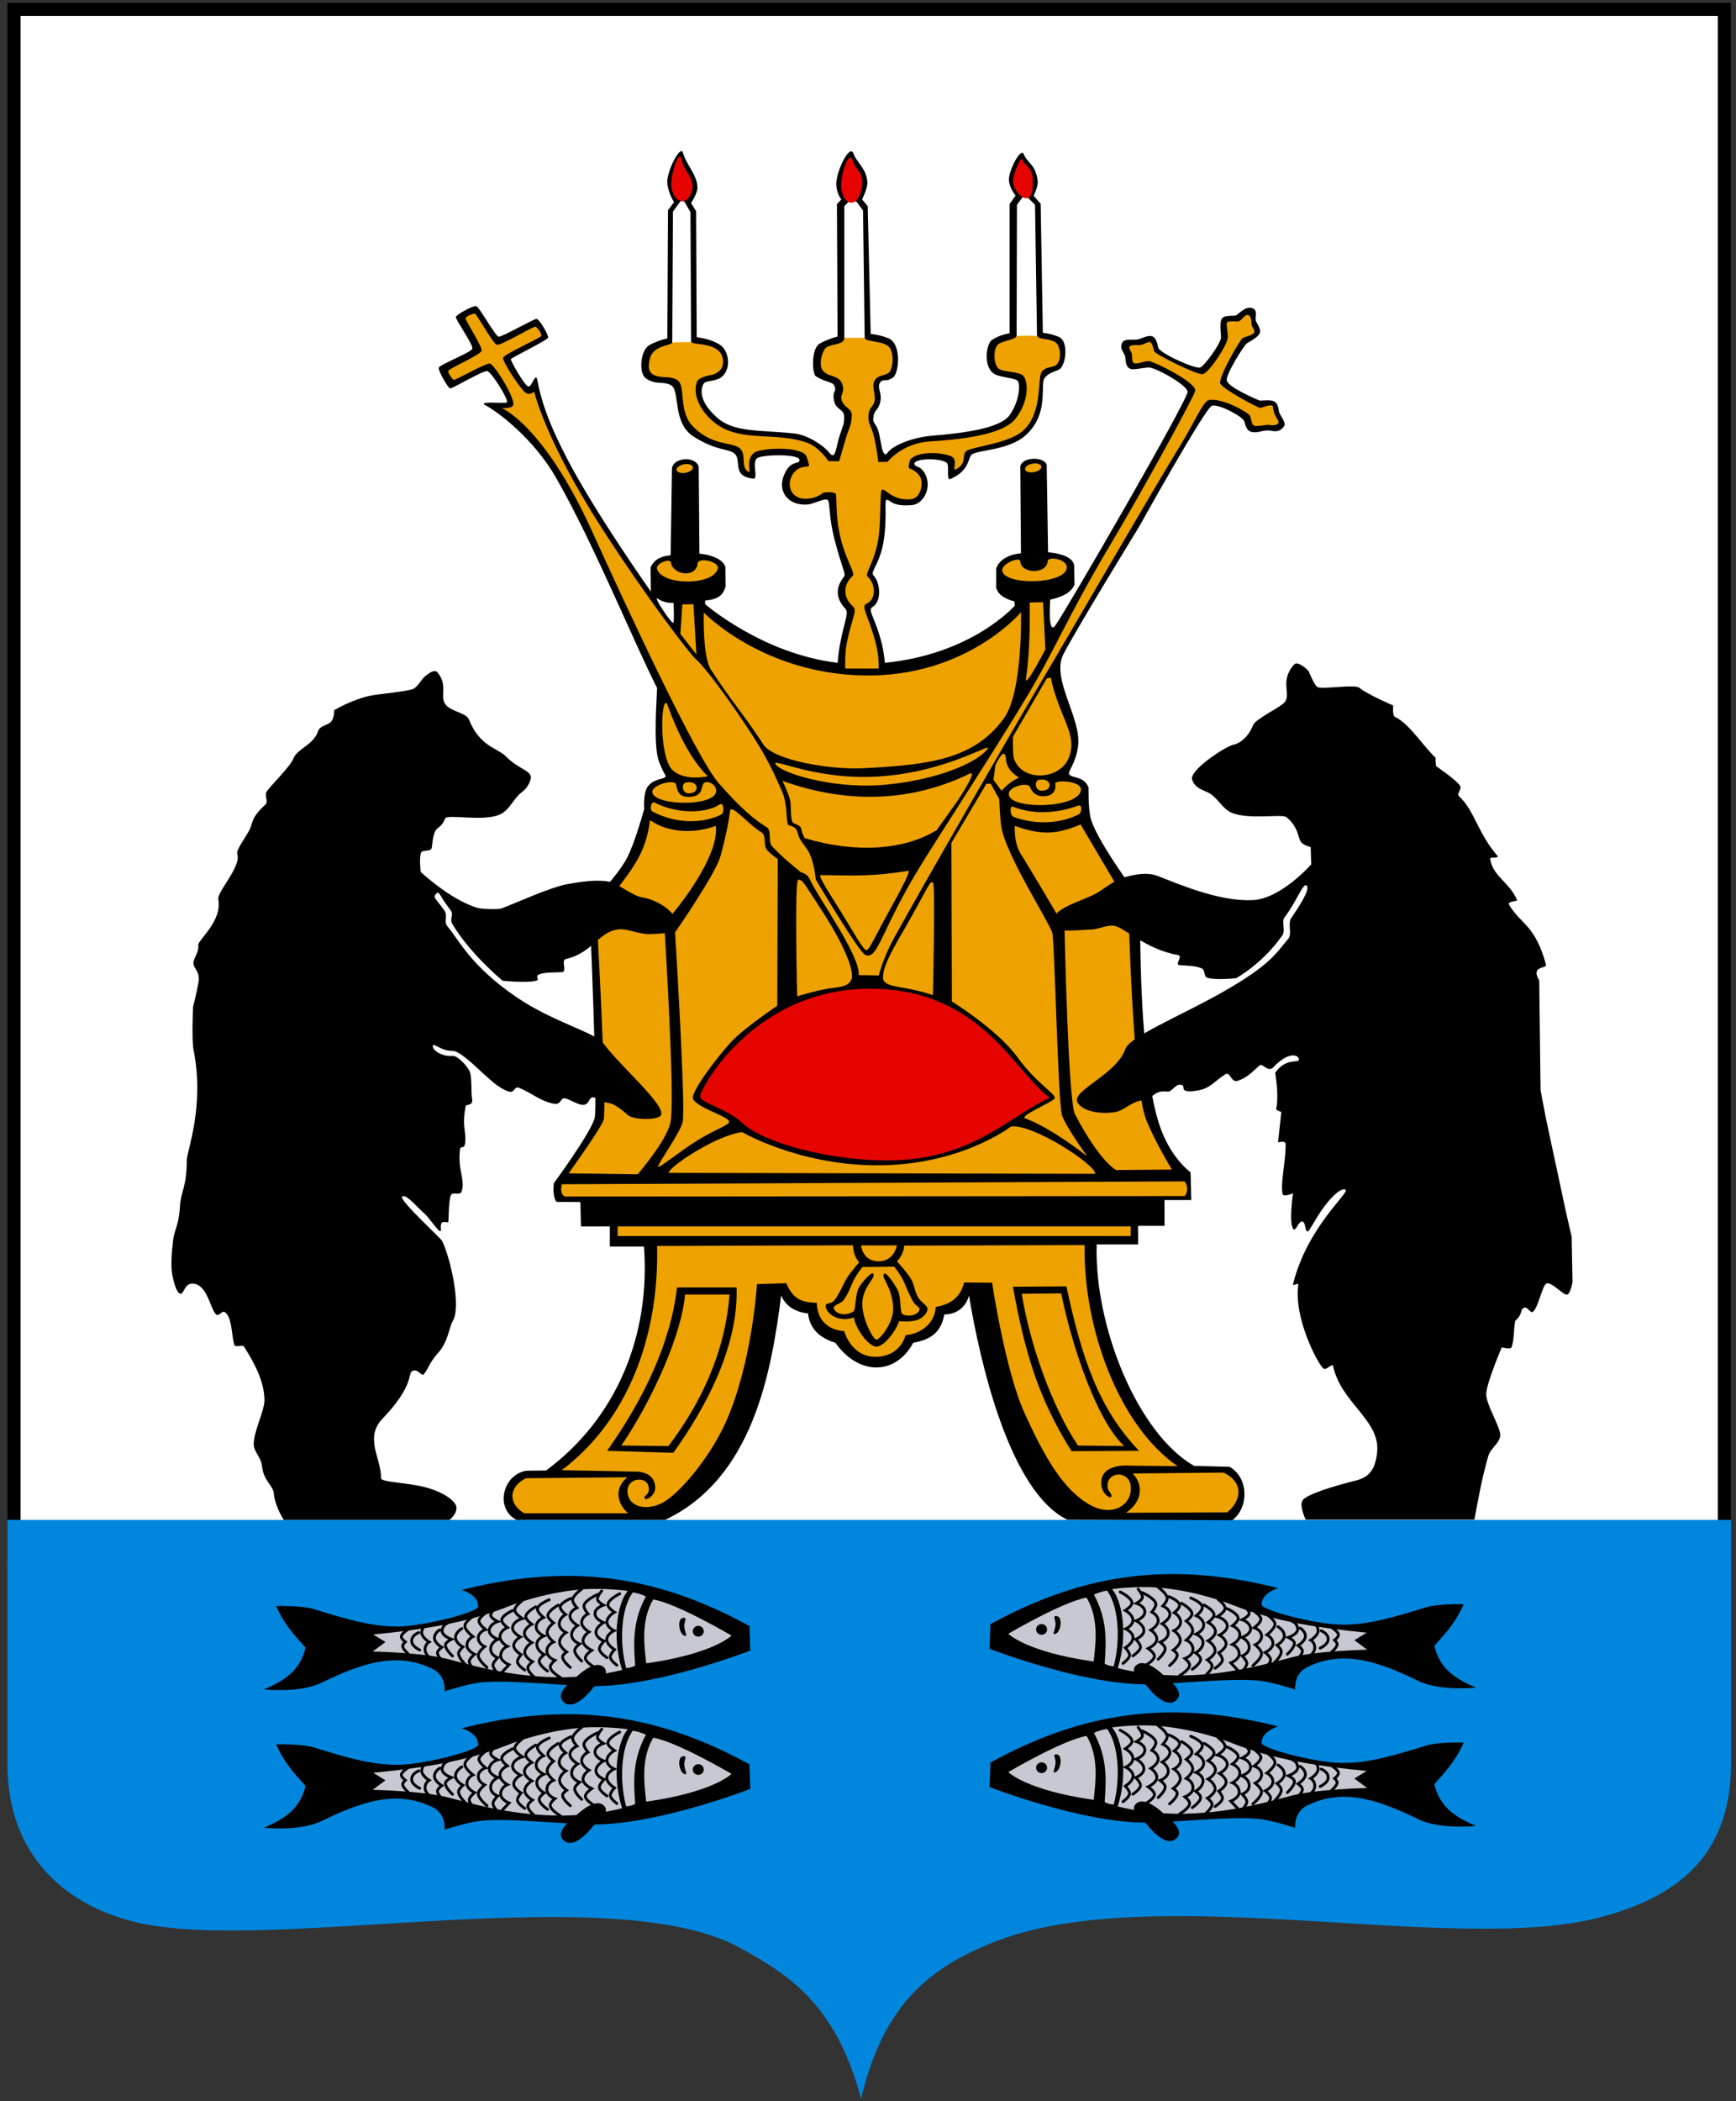 <?xml version="1.0" encoding="UTF-8" standalone="no"?> <!-- Created with Inkscape (http://www.inkscape.org/) --> <svg xmlns:dc="http://purl.org/dc/elements/1.1/" xmlns:cc="http://creativecommons.org/ns#" xmlns:rdf="http://www.w3.org/1999/02/22-rdf-syntax-ns#" xmlns:svg="http://www.w3.org/2000/svg" xmlns="http://www.w3.org/2000/svg" width="744" height="900" id="svg2"><rect width="100%" height="100%" fill="#333333" stroke="none"/> <defs id="defs4"></defs>  <g transform="translate(0,-152.362)" id="layer5"></g> <g transform="translate(0,-152.362)" id="layer4" style="display:inline"></g> <g transform="translate(0,-152.362)" id="layer2" style="display:inline"></g> <g transform="translate(0,-152.362)" id="layer3"> <g transform="matrix(0.803,0,0,0.803,92.41,902.53)" id="g4025"> <rect width="912.84" height="824.429" ry="5.296227e-007" x="-107.618" y="-929.209" id="rect3974" style="fill:#ffffff;fill-opacity:1;stroke:#000000;stroke-width:7;stroke-miterlimit:4;stroke-opacity:1;stroke-dasharray:none"></rect> <path d="m -111.125,-123.469 0,130.5 c 0.223,50.694 33.464,76.046 69.469,84.344 72.264,16.654 254.975,-24.417 322.685,14.07 22.049,12.533 49.576,27.367 63.476,79.903 12.144,-52.319 38.969,-70.638 69.804,-83.186 84.923,-34.56 247.059,7.326 325.397,-13.818 C 777.664,78.1 808.585,57.725 808.812,7.031 l 0,-130.5 -220.375,0 -243.906,0 -0.562,0 -239.062,0 z" id="rect3923" style="fill:#0087dd;fill-opacity:1;stroke:none"></path> <path d="m 248.5,-853.594 c -2.392,0.456 -7.726,11.573 -7.438,16.844 0.288,5.258 3.594,10.375 3.594,10.375 l -3.219,4.281 -0.344,68.406 c -3.476,0.773 -6.813,1.972 -9.75,3.688 -4.622,2.7 -5.617,14.748 -1.812,17.531 5.378,3.935 9.627,1.272 13.75,3.906 4.624,2.955 0.358,20.129 12,27.375 12.296,7.653 18.121,6.154 21.5,8.812 4.4,3.461 -1.743,12.36 10.25,13.469 2.819,0.261 -1.075,-9.132 2.156,-11.031 3.158,-1.856 23.822,-2.364 22.406,1.531 -0.705,1.938 -4.367,-0.225 -7.688,6.406 -4.704,9.394 1.275,17.573 11.781,16.938 3.828,-0.231 10.483,-4.308 11.344,-1.969 0.738,2.005 0.521,9.895 3.281,20.562 4.198,16.223 6.313,18.349 5,20 -5.161,6.491 -3.66,12.204 0.781,16.969 2.059,2.209 -0.379,5.922 -2.844,18.969 -0.635,3.364 -1.049,7.133 -1.281,9.875 C 291.89,-585.337 261.25,-611.938 261.25,-611.938 l 0,-1.938 c 7.484,-0.585 9.731,-3.351 10.906,-7.438 l -0.094,-10.438 c -1.342,-4.363 -7.945,-6.601 -13.844,-7.125 l -0.375,-46.094 c -1.095,-5.929 -13.152,-5.633 -14.281,0.531 L 242.844,-638 c -4.682,0.387 -8.693,1.955 -10.688,6.438 l 0.156,12.938 c 0,0 -28.916,-40.866 -44.094,-69.719 -11.593,-22.038 -14.656,-33.493 -16.531,-43.125 -0.913,-4.69 -2.902,3.786 -4.719,3.469 -2.081,-0.363 -9.584,-13.825 -9.406,-14.594 0.178,-0.769 19.618,-10.17 19.906,-11.531 0.288,-1.361 -4.716,-9.97 -6.219,-9.969 -1.503,0.002 -18.449,9.712 -20.188,9.5 -1.738,-0.212 -10.376,-16.017 -12.031,-16.344 -0.103,-0.02 -0.219,-0.018 -0.375,0 -2.338,0.265 -10.151,4.584 -10.438,5.812 -0.305,1.31 9.239,14.666 8.812,16.812 -0.426,2.146 -17.481,8.539 -17.906,10.25 -0.425,1.711 4.905,10.702 5.969,11.062 1.063,0.361 17.53,-9.728 19.906,-9.219 2.376,0.509 12.072,16.199 10.344,16.719 -2.125,0.638 -16.108,-0.966 -11.094,1.625 6.025,3.113 25.383,17.441 37.438,38.5 20.275,35.418 41.888,88.644 53.938,112.156 -0.242,6.351 -1.874,28.418 0.469,37.438 0.889,3.421 2.622,6.701 3.875,9.031 1.396,2.596 -5.784,1.102 -9.406,6.219 -2.465,3.482 -1.812,11.812 -1.812,11.812 0,0 -4.92,18.124 -9.281,26.344 -5.541,10.444 -20,24.438 -20,24.438 0,0 4.726,107.118 2.781,114.406 -2.892,8.92 -21.656,34.344 -21.656,34.344 -0.579,2.799 -0.292,8.466 1.375,10.094 L 194.656,-293 195,-279.969 210.406,-280 l 0,10.75 18.219,0 c 3.478,47.32 -14.537,91.561 -52.25,119.438 l -10.5,0.125 c -12.71,1.966 -16.977,20.342 -5.25,26.221 l 79.281,0 c 47.168,-22.359 56.716,-79.302 61.938,-119.721 2.324,5.654 7.551,8.9 14.312,9.594 1.043,8.669 6.525,13.099 14.656,15.688 0,0 8.407,13.215 21.938,13.125 13.531,-0.09 19.5,-13.125 19.5,-13.125 9.933,-1.77 15.034,-6.004 16.656,-15.156 6.915,0.094 11.719,-4.409 13.156,-10.062 5.905,35.42 21.61,104.557 52.5,119.583 l 88.019,0.253 c 8.761,-6.386 9.089,-22.451 -1.425,-28.492 L 522.25,-152.25 c -29.797,-16.99 -53.282,-73.634 -52.031,-118.156 l 22.125,0 0,-9.906 14.094,0 0,-13.75 14.281,0 -0.375,-14.812 c 0,0 -11.314,-7.868 -17.125,-26.812 -11.565,-37.702 -9.656,-118.75 -9.656,-118.75 0,0 -22.666,-29.971 -26.406,-42.844 -1.547,-5.326 -1.25,-16.781 -1.25,-16.781 -2.33,-6.355 -9.026,-4.864 -10.375,-7.156 -0.881,-1.497 3.703,-5.768 4.812,-15.344 1.709,-14.753 -14.663,-35.711 -7.844,-48.75 7.745,-14.808 40.344,-67.875 40.344,-67.875 0,0 35.363,-63.614 38.938,-64.625 3.574,-1.011 16.211,5.709 17.156,8.219 0.788,2.093 1.025,4.944 3.75,5.719 3.695,1.05 6.276,-1.349 10.531,-0.562 3.496,0.647 5.137,0.067 6.969,-2.312 1.551,-2.015 -2.498,-6.13 -2.688,-8.031 -0.808,-6.606 -3.429,-6.006 -10.188,-5.719 -2.06,-0.776 -17.28,-7.319 -17.656,-10.875 -0.376,-3.556 9.522,-19.057 10.688,-19.656 8.339,-4.817 8.31,-5.905 5.188,-11.25 -1.462,-2.15 1.283,-6.229 -2.125,-7.5 -4.018,-1.499 -7.752,3.674 -9.125,3.938 -7.709,0.321 -8.666,-0.361 -7.688,11.594 0.112,2.84 -8.583,14.962 -11.062,16.062 -2.479,1.1 -22.074,-7.775 -22.5,-10.688 -1.321,-6.916 -3.488,-7.023 -9.094,-4.844 -3.117,1.723 -8.71,-0.666 -10.188,2.5 -1.626,3.484 1.721,5.24 1.781,7.875 0.51,8.603 4.461,5.792 12.156,5.156 2.808,-0.611 20.504,8.994 21.062,12.875 0.559,3.881 -65.541,118.011 -70.625,124.812 -4.106,5.494 -2.688,-13.844 -2.688,-13.844 5.715,-1.244 11.08,-3.418 12.969,-8.031 l -0.188,-10.438 c -0.958,-4.569 -8.17,-6.321 -13.938,-6.781 l -0.719,-46.625 c -1.295,-4.609 -13.398,-4.356 -14.094,0.906 l 0.344,46.25 c -5.488,0.464 -11.268,2.8 -13.219,8.031 l 0,10.281 c 1.028,4.503 6.561,6.609 9.75,7.312 l 0.188,2.312 c 0,0 -22.642,25.91 -69.344,30.469 -0.275,-2.717 -0.709,-6.29 -1.469,-9.5 -3.431,-14.495 -8.097,-18.527 -5.062,-20.312 4.745,-2.793 4.404,-12.66 0.375,-16.875 -1.987,-2.078 4.546,-6.534 6.062,-22.406 1.011,-10.585 -0.114,-17.441 0.875,-17.75 2.197,-0.687 2.04,3.748 13.688,2.719 6.126,-0.541 10.729,-9.222 7.125,-16.375 -2.606,-5.173 -5.724,-3.613 -5.812,-5.656 -0.128,-2.962 13.662,-3.223 17.219,-0.562 1.607,1.202 -0.391,9.717 1.906,8.719 10.643,-4.624 9.346,-11.606 11.531,-13.156 3.387,-2.403 19.63,-2.184 28.562,-10.094 13.227,-11.712 7.423,-27.679 10.406,-30.906 2.743,-2.968 4.894,-2.901 7.594,-4.312 3.587,-1.876 5.256,-14.835 0.031,-17.281 -2.158,-1.01 -5.237,-1.83 -8.719,-2.344 l -1.156,-68.75 -3.75,-4.281 c 0,0 2.555,-5.214 2.156,-8.031 -1.31,-9.249 -5.471,-9.139 -7.5,-14.281 -1.415,-3.588 -7.818,8.335 -7.844,13.562 -0.022,4.517 3.562,8.562 3.562,8.562 l -3.219,4.656 0,68.844 c -3.924,0.771 -7.476,2.075 -10,4.094 -2.764,3.169 -4.011,15.211 2.719,18.062 3.413,1.447 9.253,1.717 11.344,3 1.896,1.163 1.446,10.801 -4.031,18.531 -5.302,7.483 -26.818,9.765 -41.125,10.969 -10.877,0.915 -21.124,5.14 -23.969,9.031 -2.147,2.937 -3.091,-1.845 -4.062,-7.531 -1.598,-9.352 -4.013,-6.89 -3.594,-11.031 0.498,-4.912 2.96,-3.559 3.875,-9.5 0.598,-3.884 -2.02,-6.959 -0.25,-9.344 1.698,-2.288 3.207,0.025 6.906,-2.656 3.197,-2.317 4.703,-18.001 -2.5,-20.938 -2.936,-1.197 -6.134,-1.943 -9.438,-2.312 L 348.031,-824.25 345,-827.812 c 0,0 3.019,-5.948 2.844,-9.125 -0.408,-7.388 -5.863,-10.773 -7.312,-15.156 -2.015,-6.091 -9.561,9.69 -9.281,16.406 0.201,4.826 2.688,7.875 2.688,7.875 l -2.344,2.5 0.344,70.625 c -3.438,0.913 -6.647,2.151 -9.406,3.688 -4.953,2.757 -4.106,16.311 -2.188,17.5 6.316,3.916 9.229,2.471 10.219,5.906 0.706,2.452 -1.585,2.052 -0.5,7.156 1.063,5.001 5.155,4.301 5.344,8.094 0.231,4.639 -0.571,4.737 -2.719,11.719 -1.677,5.45 -1.832,12.259 -5.25,7.812 -2.737,-3.561 -11.321,-9.414 -18.719,-10.188 -18.173,-1.9 -31.93,-0.447 -40.875,-8.25 -5.878,-5.128 -10.186,-11.605 -7.781,-17.531 1.137,-2.803 4.037,-1.467 8.438,-3.406 6.715,-2.959 6.386,-14.457 0.531,-18.188 -3.118,-1.987 -7.466,-3.342 -12.281,-3.969 l -0.312,-67.219 -2.688,-4.281 c 0,0 3.407,-5.256 3.406,-8.219 -10e-4,-6.699 -6.219,-12.708 -7.688,-18.562 -0.188,-0.751 -0.526,-1.053 -0.969,-0.969 z m -12.969,238.562 c 0.079,-0.011 0.198,0.039 0.375,0.156 2.525,1.669 5.333,2.432 8.469,2.219 0,0 0.541,9.871 -0.125,10.656 -0.718,0.847 -9.909,-12.861 -8.719,-13.031 z" id="path3910" style="fill:#000000;fill-opacity:1;stroke:none;display:inline"></path> <path d="m 216.551,-163.104 25.128,0.253 c 16.719,-22.021 30.222,-49.243 32.577,-80.812 l -23.739,0 c -1.595,20.387 -16.687,55.072 -33.966,80.56 z" id="path4069" style="fill:#eea200;fill-opacity:1;stroke:none;display:inline"></path> <path d="m 430.273,-244.064 21.013,-0.231 c 5.529,27.315 18.714,67.5 33.588,81.444 l -24.622,-0.253 c -13.713,-20.263 -25.86,-54.47 -29.978,-80.96 z" id="path4071" style="fill:#eea200;fill-opacity:1;stroke:none;display:inline"></path> <path d="m 485.883,-127.243 c 8.707,-5.808 9.456,-14.988 3.536,-20.961 l 48.487,-0.505 c 11.671,5.62 8.958,15.631 2.02,21.213 z" id="path4073" style="fill:#eea200;fill-opacity:1;stroke:none;display:inline"></path> <path d="m 164.655,-126.991 55.558,0 c -5.904,-4.912 -7.695,-13.374 -0.505,-19.193 l -54.043,0.505 c -8.537,4.048 -10.42,12.906 -1.01,18.688 z" id="path4075" style="fill:#eea200;fill-opacity:1;stroke:none;display:inline"></path> <path d="m 463.781,-270.062 -96.312,0.312 c -0.076,3.041 -1.593,5.901 -3.812,8.406 0,0 5.522,5.972 7.531,9.469 1.749,3.043 1.981,6.933 3.812,9.812 1.934,3.042 4.583,3.945 4.906,5.75 0.333,1.86 -1.968,5.072 -5.531,6.25 -3.563,1.178 -9.625,0.625 -9.625,0.625 -1.765,5.64 -8.313,13.706 -12.219,13.562 -3.906,-0.143 -10.814,-9.046 -11.906,-15.594 0,0 -3.845,1.684 -8.281,0.438 -4.436,-1.246 -6.89,-4.564 -6.781,-6.719 0.075,-1.496 2.859,-0.82 4.496,-2.656 2.658,-2.983 4.787,-8.69 6.879,-12.094 1.848,-3.006 6.5,-8.344 6.5,-8.344 -2.219,-2.673 -3.174,-5.706 -3.25,-9.094 l -104.562,0.375 c 1.066,49.044 -16.079,93.307 -50.906,119.594 l 40.469,0.781 c 0,0 9.504,0.086 9.438,8.781 -0.031,4.077 -5.522,7.322 -5.75,5.219 -0.165,-1.523 3.057,-1.741 2.219,-6 -1.159,-5.887 -11.589,-4.785 -11.281,2.688 0.332,8.062 9.797,10.491 18.625,5.938 8.765,-4.52 25.149,-23.722 33.75,-42.844 14.251,-31.684 16.719,-73.812 16.719,-73.812 l 15.656,-0.5 c 3.248,7.483 6.955,10.348 16.281,10.469 0.229,9.528 6.311,14.515 14.656,15.156 0,0 3.584,13.78 16.906,13.625 13.323,-0.155 15.781,-11.469 15.781,-11.469 9.129,-1.037 15.583,-6.778 16.188,-15.156 8.391,-1.325 13.253,-5.558 15.125,-13 l 14.906,0.125 c 0,0 6.962,46.527 17.094,69 11.023,24.451 21.091,41.716 35.312,49.594 11.642,6.449 22.288,0.275 21.625,-9.75 -0.561,-8.489 -11.636,-8.411 -12.406,-1.406 -0.407,3.698 1.819,4.115 2.094,6.188 0.323,2.433 -6.367,-0.897 -5.375,-8.312 1.238,-9.256 15.531,-7.719 15.531,-7.719 l 25.125,0.25 c -31.3,-21.47 -50.44,-73.777 -49.625,-117.938 z M 454.094,-248 c 8.181,38.3 17.211,65.232 38.75,87.688 l -36.062,0.188 c -17.625,-28.26 -24.758,-52.013 -31.25,-87.688 z m -207.844,0.531 31.781,0 c 1.106,30.349 -15.452,62.871 -33.75,88.219 l -35.344,-1.062 c 20.088,-28.331 34.025,-58.213 37.312,-87.156 z" id="path4077" style="fill:#eea200;fill-opacity:1;stroke:none;display:inline"></path> <path d="m 344.464,-269.87 19.107,0 c 0,0 -1.277,8.519 -9.821,8.482 -8.544,-0.037 -9.286,-8.482 -9.286,-8.482 z" id="path3090" style="fill:#eea200;fill-opacity:1;stroke:none;display:inline"></path> <path d="m 345.357,-258.352 c 0.088,-0.394 -3.792,4.454 -5.536,8.571 -1.226,2.894 -2.682,6.531 -4.821,9.286 -1.371,1.765 -5.946,2.501 -5,4.464 1.675,3.475 6.985,3.612 10.357,1.429 1.444,-0.935 0.846,-9.037 3.036,-12.857 1.759,-3.068 6.907,-8.748 7.679,-7.321 1.387,2.565 -6.419,7.229 -5.893,17.143 0.438,8.25 5.846,17.958 7.5,18.036 1.654,0.078 9.452,-9.059 8.929,-17.321 -0.721,-11.374 -6.205,-15.155 -5,-17.679 0.887,-1.857 5.843,5.285 7.5,8.75 1.829,3.823 1.044,11.623 2.321,12.5 2.592,1.779 8.133,0.927 9.212,-2.026 0.557,-1.525 -2.114,-2.482 -2.962,-3.867 -2.167,-3.543 -3.762,-7.58 -5.357,-11.25 -1.691,-3.89 -5.179,-8.036 -5.179,-8.036 z" id="path3098" style="fill:#eea200;fill-opacity:1;stroke:none;display:inline"></path> <rect width="273.838" height="5.137" x="214.571" y="-279.998" id="rect3861" style="fill:#eea200;fill-opacity:1;stroke:none;display:inline"></rect> <path d="m 184.858,-302.505 c -0.673,2.315 -0.842,5.261 1.515,6.566 l 330.825,-0.253 c 1.679,-1.841 1.99,-5.475 -0.126,-7.829 z" id="path3881" style="fill:#eea200;fill-opacity:1;stroke:none;display:inline"></path> <path d="m 258.599,-348.972 c -1.161,-2.531 27.752,-57.956 90.914,-57.831 59.542,0.117 77.549,45.836 95.712,58.084 -24.165,11.224 -43.666,35.859 -94.449,33.335 -30.088,-1.496 -59.612,-10.293 -69.648,-19.79 -7.895,-7.471 -20.848,-10.136 -22.528,-13.797 z" id="path3883" style="fill:#e60400;fill-opacity:1;stroke:none;display:inline"></path> <path d="m 241.679,-308.566 227.789,0.505 c 0.57,-4.578 -33.053,-26.719 -44.952,-25.254 0,0 -27.237,21.223 -72.984,20.708 -41.13,-0.463 -70.458,-17.678 -70.458,-17.678 -12.952,1.297 -38.248,17.697 -39.396,21.718 z" id="path3885" style="fill:#eea200;fill-opacity:1;stroke:none;display:inline"></path> <path d="m 236.123,-311.849 c 0.557,0.942 12.174,-8.657 21.568,-14.385 9.394,-5.729 15.823,-7.639 16.312,-9.353 0.837,-2.93 -16.386,-7.185 -19.193,-12.374 -1.642,-3.037 11.96,-21.392 20.203,-30.305 7.124,-7.702 24.749,-19.445 24.749,-19.445 l 0.253,-78.287 c 0,0 -4.623,-3.036 -6.061,-5.303 -1.641,-2.588 -0.115,-7.435 -2.525,-8.839 -6.999,-4.077 -16.497,-15.879 -16.92,-11.364 -0.507,5.405 -2.855,16.235 -5.051,23.991 -2.778,9.811 -24.244,40.659 -24.244,40.659 0,0 5.818,94.56 4.041,101.268 -1.634,6.166 -13.689,22.797 -13.132,23.739 z" id="path3887" style="fill:#eea200;fill-opacity:1;stroke:none;display:inline"></path> <path d="m 188.393,-308.313 36.871,0.505 c 0,0 15.008,-17.33 17.425,-27.274 2.787,-11.468 -3.283,-106.571 -3.283,-106.571 12.695,-13.886 29.393,-38.438 27.527,-52.023 -11.246,4.161 -24.909,3.969 -35.103,-3.03 -2.295,18.412 -9.477,26.844 -28.537,50.255 0,0 5.782,102.839 3.788,109.602 -1.32,4.475 -18.688,28.537 -18.688,28.537 z" id="path3889" style="fill:#eea200;fill-opacity:1;stroke:none;display:inline"></path> <path d="m 310.874,-464.887 c -1.963,0.303 -0.505,62.124 -0.505,62.124 0,0 8.941,-2.741 15.622,-3.922 3.34,-0.59 6.115,-0.791 8.314,-1.327 2.198,-0.536 3.82,-1.407 4.854,-3.338 2.62,-4.893 -5.595,-22.133 -16.861,-39.063 -7.943,-11.936 -8.913,-14.862 -11.424,-14.475 z" id="path3891" style="fill:#eea200;fill-opacity:1;stroke:none;display:inline"></path> <path d="m 322.996,-467.412 c -1.878,-0.028 4.696,9.805 10.783,19.656 7.101,11.491 11.954,20.47 13.586,20.371 1.632,-0.099 4.751,-7.701 12.507,-21.599 5.796,-10.387 11.3,-20.933 9.843,-20.701 -18.926,3.014 -27.69,2.558 -46.72,2.273 z" id="path3893" style="fill:#eea200;fill-opacity:1;stroke:none;display:inline"></path> <path d="m 382.848,-403.394 c 0,0 1.264,-57.795 0.126,-59.725 -1.483,-2.516 -3.065,3.244 -15.521,24.744 -8.182,14.122 -11.235,20.286 -11.248,25.637 -0.011,4.191 5.935,4.485 14.142,6.061 6.466,1.242 12.501,3.283 12.501,3.283 z" id="path3895" style="fill:#eea200;fill-opacity:1;stroke:none;display:inline"></path> <path d="m 392.949,-399.985 c 0,0 24.398,15.079 34.85,29.547 10.612,14.688 21.363,20.072 19.951,22.223 -1.316,2.004 -19.181,9.352 -15.657,10.607 9.33,3.321 22.139,11.701 33.082,20.203 0,0 -10.985,-15.103 -13.385,-21.718 -2.278,-6.282 -3.965,-94.403 -5.303,-97.732 -3.29,-8.186 -23.939,-40.287 -27.022,-55.558 -0.76,-3.763 -1.263,-15.657 -1.263,-15.657 l -4.546,-8.081 -2.273,0 -18.688,31.567 z" id="path3897" style="fill:#eea200;fill-opacity:1;stroke:none;display:inline"></path> <path d="m 480.58,-310.081 29.799,-0.253 c 0,0 -9.576,-15.727 -13.89,-27.022 -7.096,-18.581 -9.344,-113.895 -9.344,-113.895 l -25.506,-43.184 c -12.893,5.466 -21.135,5.789 -35.103,0.758 0,0 -0.74,8.873 3.283,15.152 4.853,7.575 23.233,38.891 23.233,38.891 0,0 1.941,92.887 5.556,99.753 13.623,25.875 21.971,29.799 21.971,29.799 z" id="path3899" style="fill:#eea200;fill-opacity:1;stroke:none;display:inline"></path> <path d="m 314.41,-487.11 c 0,0 -1.242,-1.997 -1.768,-4.546 -0.438,-2.123 -1.192,-2.01 -4.293,-3.536 -1.552,-0.763 -1.204,-6.999 -1.515,-10.859 -0.272,-3.375 -4.293,-11.617 -4.293,-11.617 37.154,13.302 71.12,10.171 99.753,-3.788 5.245,-2.557 -6.819,15.152 -6.819,15.152 l -10.607,14.9 c -17.41,10.697 -43.251,12.447 -70.458,4.293 z" id="path3901" style="fill:#eea200;fill-opacity:1;stroke:none;display:inline"></path> <path d="m 419.466,-512.364 c 2.599,-3.046 5.737,-5.404 9.344,-7.071 -4.69,-2.741 -6.951,-6.261 -7.071,-10.607 -0.823,-6.431 -5.556,4.041 -5.556,4.041 l -1.01,7.829 z" id="path3903" style="fill:#eea200;fill-opacity:1;stroke:none;display:inline"></path> <path d="m 251.781,-516.91 c -3.753,-0.129 -3.049,6.78 1.515,5.808 4.885,-0.189 4.754,-6.504 -1.515,-5.808 z" id="path3905" style="fill:#eea200;fill-opacity:1;stroke:none;display:inline"></path> <path d="m 440.163,-518.319 c -3.753,-0.129 -3.049,6.78 1.515,5.808 4.885,-0.189 4.754,-6.504 -1.515,-5.808 z" id="path3905-3" style="fill:#eea200;fill-opacity:1;stroke:none;display:inline"></path> <path d="m 245.72,-515.743 c -0.666,-3.188 -13.584,0.32 -12.627,4.389 1.681,7.145 34.297,7.554 34.062,-1.115 -0.108,-3.972 -5.861,-5.997 -7.01,-3.357 -1.134,2.606 -0.491,6.719 -8.007,6.692 -4.774,-0.017 -5.673,-3.038 -6.418,-6.609 z" id="path3925" style="fill:#eea200;fill-opacity:1;stroke:none;display:inline"></path> <path d="m 234.464,-506.031 c -2.244,-1.193 -2.815,3.894 -1.429,4.643 12.289,6.641 26.826,6.735 36.964,1.607 1.615,-0.817 1.257,-6.775 -0.893,-5.357 -8.105,5.344 -24.02,4.756 -34.643,-0.893 z" id="path3927" style="fill:#eea200;fill-opacity:1;stroke:none;display:inline"></path> <path d="m 425.498,-503.918 c -1.696,-0.689 -1.695,4.727 0.536,5.536 11.425,4.142 24.504,3.699 34.643,-1.429 1.615,-0.817 2.056,-5.543 -0.357,-4.643 -8.105,3.023 -21.986,5.75 -34.821,0.536 z" id="path3927-6" style="fill:#eea200;fill-opacity:1;stroke:none;display:inline"></path> <path d="m 448.129,-516.169 c -0.365,-2.14 14.148,-1.659 13.698,3.317 -0.911,10.075 -38.761,10.768 -38.526,2.1 0.108,-3.972 10.146,-6.354 11.296,-3.714 1.134,2.606 3.014,5.455 8.364,4.907 4.41,-0.452 5.686,-3.572 5.168,-6.609 z" id="path3925-8" style="fill:#eea200;fill-opacity:1;stroke:none;display:inline"></path> <path d="m 425.536,-541.209 18.036,-31.071 c 0,0 2.228,-0.769 2.321,-0.179 0.748,4.74 2.42,9.81 5,16.429 4.026,10.329 7.988,17.209 4.464,26.071 -4.706,11.837 -25.098,13.083 -29.286,0.357 -0.727,-2.208 -0.536,-11.607 -0.536,-11.607 z" id="path3965" style="fill:#eea200;fill-opacity:1;stroke:none;display:inline"></path> <path d="m 299.286,-526.031 c -4.743,-5.352 18.843,7.968 53.571,6.071 38.511,-2.104 63.686,-20.07 58.75,-14.286 -7.775,9.111 -33.677,17.564 -58.57,18.938 -24.893,1.374 -49.791,-6.255 -53.752,-10.724 z" id="path3967" style="fill:#eea200;fill-opacity:1;stroke:none;display:inline"></path> <path d="m 262.679,-520.138 c -9.112,-8.743 -16.467,-24.041 -21.25,-37.321 -3.474,-10.303 -5.531,26.586 2.5,34.107 6.497,6.084 18.75,3.214 18.75,3.214 z" id="path3969" style="fill:#eea200;fill-opacity:1;stroke:none;display:inline"></path> <path d="m 249.107,-611.776 5.893,-0.148 1.607,26.786 -8.571,-10.893 z" id="path3971" style="fill:#eea200;fill-opacity:1;stroke:none;display:inline"></path> <path d="m 432.5,-572.281 c -0.935,6.153 10.357,-15.536 10.357,-15.536 l -1.25,-25.179 -7.143,0.179 c 0.289,13.199 -0.231,29.159 -1.964,40.536 z" id="path3973" style="fill:#eea200;fill-opacity:1;stroke:none;display:inline"></path> <path d="m 429.821,-607.638 c 0,0 1.119,42.541 -9.107,56.607 -15.7,21.595 -39.065,24.809 -74.821,26.607 -18.171,0.914 -46.934,-4.123 -53.214,-12.143 -10.016,-15.539 -17.519,-23.687 -28.393,-40.536 -4.454,-6.902 -3.75,-30.357 -3.75,-30.357 0,0 31.391,32.788 85.893,33.571 54.572,0.785 83.393,-33.75 83.393,-33.75 z" id="path3975" style="fill:#eea200;fill-opacity:1;stroke:none;display:inline"></path> <path d="m 343.214,-414.066 10.714,0.179 c 0,0 2.363,-9.481 8.073,-19.821 16.866,-30.54 62.577,-109.791 77.641,-135.179 22.512,-37.94 58.624,-100.723 75.751,-128.585 6.894,-11.216 11.714,-22.91 14.816,-23.367 7.701,-1.134 21.253,7.016 21.816,8.328 0.626,1.459 0.739,3.322 1.512,4.83 0.623,1.216 4.466,0.564 6.97,0.188 2.226,-0.335 3.677,0.579 5.426,-0.153 3.626,-1.519 -1.058,-3.023 -1.603,-9.39 -0.175,-2.047 -4.151,-0.275 -6.721,0.418 -1.032,0.279 -21.539,-10.857 -21.537,-13.341 0.005,-4.831 10.942,-23.455 12.143,-23.981 1.916,-0.84 3.553,-0.928 5.828,-2.457 1.062,-0.713 -0.362,-2.934 -0.991,-4.009 -0.473,-0.808 0.323,-4.961 -1.974,-5.73 -1.959,-0.655 -3.549,3.504 -5.631,3.408 -2.321,-0.107 -5.754,-0.423 -5.804,0.982 -0.086,2.428 0.753,5.423 0.536,7.857 -0.346,3.87 -10.252,19.102 -13.51,19.286 -3.448,0.194 -25.268,-10.724 -25.732,-12.165 -0.684,-2.123 -1.12,-5.495 -2.974,-4.978 -1.424,0.397 -2.45,1.129 -3.75,1.459 -2.045,0.52 -4.351,-0.403 -6.281,0.801 -1.161,0.724 1.152,3.088 1.176,4.704 0.026,1.746 -0.082,3.647 1.01,4.255 1.707,0.95 5.386,-1.274 8.097,-1.041 2.689,0.231 24.918,11.152 24.643,15.714 -0.131,2.178 -25.868,49.474 -45.735,82.905 -23.373,39.331 -29.167,55.701 -45.515,82.631 -19.427,32.002 -44.9,70.929 -55.231,87.666 -21.297,34.505 -22.849,50.946 -29.751,47.752 -3.406,-1.575 -26.268,-40.061 -26.268,-40.061 0,0 -0.686,-7.342 -2.857,-12.769 -2.172,-5.427 -5.65,-6.975 -6.772,-11.996 -0.847,-3.793 -3.526,-3.661 -4.891,-4.312 -1.584,-0.755 -0.31,-10.752 -3.485,-17.897 -2.719,-6.121 -5.774,-13.387 -11.653,-23.29 -7.689,-12.952 -27.631,-41.542 -34.485,-47.46 -3.122,-2.696 -26.245,-32.788 -49.964,-69.597 -30.268,-46.971 -36.25,-73.036 -36.25,-73.036 0,0 -1.649,1.646 -3.75,1.071 -2.77,-0.757 -12.93,-16.884 -12.857,-18.929 0.073,-2.045 19.777,-10.578 20.357,-11.786 0.581,-1.207 -2.121,-4.621 -3.036,-5 -0.915,-0.379 -18.741,10.383 -20.714,9.643 -1.974,-0.741 -10.714,-16.431 -11.607,-16.607 -0.893,-0.176 -4.815,1.467 -5,2.5 -0.185,1.033 9.075,15.191 8.571,17.321 -0.534,2.259 -17.863,9.534 -17.857,10.893 0.006,1.359 2.349,4.41 3.005,4.673 0.656,0.263 16.819,-8.868 19.138,-8.781 2.318,0.087 14.065,18.902 12.5,22.321 -0.898,1.961 -6.071,1.429 -6.071,1.429 0,0 22.551,9.097 48.393,66.071 18.783,41.411 55.418,120.292 67.367,133.969 15.58,17.833 22.498,21.433 25.847,23.71 2.522,1.715 0.546,7.742 2.679,10 5.499,5.822 9.429,8.977 15,13.571 1.032,0.851 3.263,0.55 5,3.75 3.799,8.967 27.407,41.388 26.25,51.429 z" id="path3977" style="fill:#eea200;fill-opacity:1;stroke:none;display:inline"></path> <path d="m 254.286,-684.781 a 4.107,1.786 0 1 1 -0.002,-0.06" transform="matrix(1.056,-0.17,0.14,1.285,82.065,238.215)" id="path3979" style="fill:#eea200;fill-opacity:1;stroke:none;display:inline"></path> <path d="m 254.286,-684.781 a 4.107,1.786 0 1 1 -0.002,-0.06" transform="matrix(1.056,-0.17,0.14,1.285,268.047,237.87)" id="path3979-8" style="fill:#eea200;fill-opacity:1;stroke:none;display:inline"></path> <path d="m 243.036,-634.066 c 1.002,6.603 13.416,8.375 14.181,0.431 0.342,-3.551 11.629,-1.043 10.819,2.605 -2.082,9.381 -30.021,9.334 -32.5,0.179 -0.734,-2.71 7.089,-5.924 7.5,-3.214 z" id="path3999" style="fill:#eea200;fill-opacity:1;stroke:none;display:inline"></path> <path d="m 429.467,-634.771 c 0.109,6.603 14.16,7.201 14.643,-0.179 0.175,-2.674 10.511,-1.058 10.179,3.571 -0.646,9.001 -33.371,9.669 -34.464,1.607 -0.518,-3.817 9.598,-7.74 9.643,-5 z" id="path3999-5" style="fill:#eea200;fill-opacity:1;stroke:none;display:inline"></path> <path d="m 243.699,-749.876 10.102,0 -0.379,-71.216 -3.409,-5.808 -1.894,0 -4.041,5.556 z" id="path3126" style="fill:#ffffff;fill-opacity:1;stroke:none;display:inline"></path> <path d="m 335.536,-751.924 0,-72.321 2.321,-2.321 4.107,-0.179 3.571,4.821 0.893,69.643 z" id="path3898" style="fill:#ffffff;fill-opacity:1;stroke:none;display:inline"></path> <path d="m 427.5,-753.352 0.179,-71.607 3.036,-4.107 2.5,0 4.107,4.107 1.071,71.25 z" id="path3900" style="fill:#ffffff;fill-opacity:1;stroke:none;display:inline"></path> <path d="m 336.047,-577.57 c 0,0 -0.413,-7.699 0.917,-14.175 2.598,-12.646 5.658,-16.78 3.214,-18.929 -4.704,-4.135 -6.087,-10.79 -0.268,-16.25 1.974,-1.852 -4.814,-9.776 -7.411,-25.357 -1.755,-10.529 -0.79,-18.144 -1.696,-18.661 -1.414,-0.806 -4.146,-0.853 -6.161,-0.536 -0.966,0.152 -3.3,3.307 -9.821,3.304 -9.093,-0.005 -10.618,-9.511 -5.446,-14.732 3.342,-3.374 7.758,-1.614 7.321,-3.304 -1.426,-5.514 -1.213,-6.446 -7.857,-7.946 -6.077,-1.372 -18.573,-0.639 -21.339,1.429 -5.35,3.998 -0.823,11.927 -3.482,10 -3.888,-2.818 -0.59,-8.775 -4.107,-12.232 -3.741,-3.677 -15.502,-1.048 -25.804,-12.5 -7.036,-7.821 -3.181,-21.055 -7.589,-23.929 -3.93,-2.562 -7.739,-0.85 -12.143,-2.589 -4.19,-1.655 -3.279,-5.908 -2.589,-8.929 1.664,-7.285 11.616,-6.838 11.891,-8.643 0,0 10.574,-0.386 10.588,-0.047 0.067,1.535 14.932,-0.416 16.449,8.813 1.272,7.744 -6.786,8.716 -6.786,8.716 0,0 -6.206,1.058 -7.06,3.55 -2.733,7.979 3.163,17.449 10.888,22.839 13.51,9.427 32.18,3.644 48.5,9.856 5.848,2.226 10.844,9.552 10.844,9.552 l 5.696,0.105 c 0,0 2.13,-7.522 3.276,-11.259 1.876,-6.784 3.424,-7.622 3.445,-13.485 0.013,-3.693 -4.78,-3.837 -5.588,-8.741 -0.312,-1.894 1.594,-3.619 0.841,-6.598 -1.603,-6.337 -6.997,-4.359 -10.44,-7.958 -2.357,-2.463 -1.401,-8.313 0.628,-11.62 2.146,-3.498 10.436,-1.768 10.657,-6.162 0,0 10.999,-0.177 10.981,0.108 -0.136,2.178 10.554,1.267 13.193,5.188 2.398,3.563 1.711,10.656 -0.148,12.883 -1.78,2.132 -5.656,1.365 -7.666,4.181 -2.22,3.11 0.318,7.167 -0.253,10.945 -0.631,4.181 -3.322,3.233 -3.315,9.116 0.005,4.048 1.725,4.375 3.297,11.689 1.53,7.118 1.952,12.114 1.952,12.114 l 4.978,-0.126 c 0,0 7.771,-9.957 22.667,-10.866 23.665,-1.444 40.269,-4.978 45.822,-12.37 7.528,-10.022 6.251,-19.957 4.094,-22.457 -2.292,-2.656 -10.295,-1.869 -13.211,-3.907 -2.563,-1.791 -3.309,-9.692 -0.675,-12.774 1.632,-1.909 9.469,-2.764 9.991,-4.538 0.141,-0.478 11.405,-0.365 11.407,-0.074 0.015,1.94 8.25,1.052 10.366,4.107 2.006,2.897 2.162,7.886 0.188,10.57 -1.744,2.37 -5.574,1.161 -8.189,4.047 -2.844,3.139 0.836,22.1 -10.404,31.898 -7.562,6.591 -26.599,8.308 -29.888,10.555 -2.926,2 0.613,6.717 -5.801,9.863 -2.152,1.056 1.474,-4.784 -2.06,-6.764 -3.402,-1.906 -16.073,-3.572 -21.699,0.985 -1.361,1.103 -1.324,5.087 -1.324,5.087 0,0 4.898,1.616 6.364,5.253 1.207,2.995 0.384,10.939 -5.462,11.385 -9.899,0.755 -13.115,-5.773 -15.209,-5.105 -0.943,0.301 -0.638,10.753 -1.324,21.071 -1.084,16.298 -8.357,23.569 -6.25,25.357 3.961,3.362 5.013,11.871 -0.714,14.464 -3.068,1.389 1.049,6.169 4.778,20.153 2.362,8.856 1.727,14.379 1.727,14.379 z" id="path3894" style="fill:#eea200;fill-opacity:1;stroke:none;display:inline"></path> <path d="m 243.321,-833.845 c -1.086,-5.506 4.141,-22.515 5.43,-14.9 0.943,5.573 6.491,8.958 5.682,14.9 -1.226,9.005 -9.26,9.393 -11.112,0 z" id="path3896" style="fill:#e60400;fill-opacity:1;stroke:none;display:inline"></path> <path d="m 333.929,-833.888 c -0.631,-5.839 3.805,-21.476 6.25,-14.286 1.859,5.466 6.529,6.208 4.464,15.179 -2.424,10.532 -9.752,8.015 -10.714,-0.893 z" id="path3902" style="fill:#e60400;fill-opacity:1;stroke:none;display:inline"></path> <path d="m 425.536,-838.174 c 0.387,-3.489 4.497,-13.738 5.179,-10.714 0.808,3.587 6.667,2.789 5.179,15.714 -1.224,10.626 -11.001,0.802 -10.357,-5 z" id="path3904" style="fill:#e60400;fill-opacity:1;stroke:none;display:inline"></path> <path d="m 521.176,-518.309 c -1.707,-4.971 17.728,-17.782 22.092,-18.651 3.392,-0.675 7.973,-4.164 10.354,-10.297 1.318,-3.395 13.055,-8.805 16.378,-11.81 4.799,-4.34 -2.624,-11.33 5.505,-20.584 2.189,-2.492 7.77,3.319 7.77,3.319 0,0 3.131,7.703 4.747,8.607 2.482,1.389 19.974,-1.601 22.395,0.383 4.532,3.713 18.066,9.452 18.066,9.452 0,0 -0.499,5.413 0.888,6.053 7.785,3.594 15.761,16.489 21.76,21.804 -0.133,2.896 0.296,4.538 0.296,4.538 0,0 11.35,7.717 12.857,10.628 0.787,1.52 -1.97,4.175 -0.714,5.339 8.53,7.912 9.965,19.799 20.801,32.1 -0.741,1.534 -4.298,-0.174 -4.077,1.515 1.188,9.056 10.76,12.705 14.408,22.1 -1.119,0.37 -5.273,0.643 -4.452,2.056 6.237,10.733 13.846,10.507 19.747,31.977 0.582,2.117 -4.414,0.908 -5,4.286 -0.257,1.484 1.429,4.286 1.429,4.286 l 0.714,58.571 2.857,15 10.714,50 3.023,13.11 0.462,24.199 c 0,0 -1.134,6.61 -3.023,6.724 -2.047,0.124 -8.124,-6.881 -10.758,-6.01 -2.388,0.789 -4.175,12.276 -7.265,15.087 -1.346,1.224 -2.903,-2.732 -4.625,-2.143 -2.651,0.907 -0.459,3.151 -4.913,7.013 -0.915,5.334 -0.539,10.22 -1.934,14.12 -0.456,1.275 -5.253,0.043 -5.253,0.043 0,0 -8.207,19.18 -8.276,24.921 -0.067,5.643 7.407,17.346 7.475,21.674 0.068,4.308 -5.125,7.13 -6.342,11.263 -3.622,12.297 -5.971,26.191 -7.439,34.037 l -90.079,0 c 0,0 -3.659,-7.823 -1.559,-10.422 2.856,-3.535 18.531,-7.843 23.997,-9.329 6.77,-1.84 14.464,-2.014 15.75,-16.472 1.512,-16.988 -19.282,-25.988 -23.528,-45.671 -0.382,-1.772 -3.525,2.289 -5,1.385 -2.85,-1.747 -16.237,-27.116 -13.571,-44.957 0.141,-0.942 -3.084,0.925 -2.857,0 7.449,-30.387 30.099,-48.802 28.11,-50.418 -1.989,-1.617 -7.443,3.408 -11.779,9.377 -4.336,5.969 -7.553,12.628 -8.351,12.766 -1.815,0.313 -0.987,-4.93 -2.98,-5.296 -2.064,-0.379 -3.476,5.633 -4.834,4.033 C 572.691,-281.522 575,-297.638 575,-297.638 c 0,0 -5.098,2.103 -5.505,0.418 -1.363,-5.641 1.757,-17.712 1.559,-26.804 -0.044,-2.033 -4.033,-0.758 -4.033,-0.758 l 1.76,-16.342 c 0,0 -2.963,-0.675 -2.727,-1.724 1.573,-7.007 -0.548,-19.077 -0.548,-19.077 5.743,-8.456 12.843,-4.852 12.684,-7.186 -0.159,-2.334 -5.236,-4.669 -13.817,4.329 -2.624,2.752 -5.664,-2.472 -7.237,-1.089 -4.357,3.832 -6.419,6.415 -11.63,8.189 -3.59,1.222 -3.913,-5.107 -6.559,-3.485 -6.206,3.805 -8.021,7.748 -15.534,8.781 -11.064,1.521 -4.034,-3.225 -8.918,-3.189 -2.525,0.019 -4.133,3.971 -6.638,3.651 -7.375,-0.943 -7.763,4.231 -12.865,4.64 -5.865,0.47 -9.678,5.021 -13.946,6.074 -5.406,1.333 -18.021,0.972 -21.133,-5.166 -3.047,-6.01 21.171,-14.974 25.62,-28.268 2.204,-6.585 29.628,-17.706 51.837,-30.314 25.678,-14.577 28.591,-20.782 35.147,-28.517 2.111,-2.49 -0.446,-8.152 1.559,-11.053 4.064,-5.883 10.229,-15.281 8.276,-17.23 -1.954,-1.949 -5.166,8.196 -11.847,16.847 -1.774,2.297 0.659,7.039 -1.219,9.704 -10.928,15.508 -24.668,22.778 -24.668,22.778 0,0 -10.393,1.215 -15.332,-0.209 -1.955,-0.564 -1.046,-4.121 -2.9,-4.957 -3.357,-1.513 -7.61,-1.454 -11.804,-1.724 -3.099,-0.2 2.073,-4.928 -1.01,-5.462 -17.282,-2.992 -28.862,-15.11 -34.286,-15.628 -4.133,-0.394 -7.872,1.903 -11.89,2.013 -6.835,0.188 -19.199,2.114 -20.383,-2.309 -2.512,-9.385 16.063,-12.408 24.582,-17.9 4.318,-2.784 8.465,-6.195 13.406,-7.605 5.728,-1.635 12.308,-2.881 17.857,-0.714 13.052,5.096 33.295,13.69 50.714,12.857 15.075,-0.721 31.176,-19.077 31.176,-19.077 l -0.296,-9.242 c 0,0 -3.517,-0.666 -5.17,-2.652 -1.507,-1.811 -1.35,-8.234 -7.853,-13.315 -2.308,-1.803 -20.269,1.544 -29.235,-2.352 -4.192,-1.822 -6.626,-6.307 -10.13,-9.242 -3.508,-2.938 -8.949,-2.719 -10.888,-8.362 z" id="path2997" style="fill:#000000;fill-opacity:1;stroke:none;display:inline"></path> <path d="m 168.043,-518.185 c 1.707,-4.971 -6.117,-5.251 -13.164,-12.579 -4.078,-4.241 -14.044,-5.235 -19.64,-19.583 -1.323,-3.393 -8.412,-4.162 -11.735,-7.167 -4.799,-4.34 1.195,-10.615 -5.148,-18.084 -2.147,-2.528 -7.77,3.319 -7.77,3.319 0,0 -3.131,4.489 -4.747,5.393 -2.482,1.389 -19.319,3.018 -22.395,3.597 -10.247,1.927 -20.148,7.918 -20.148,7.918 0,0 0.019,4.593 -1.854,6.306 -2.175,1.988 -5.753,1.878 -6.748,4.87 -2.444,7.35 -11.239,9.482 -13.153,14.538 -1.723,4.551 -12.983,15.174 -14.49,18.084 -0.787,1.52 0.959,5.185 -0.296,6.349 -8.53,7.912 -6.398,9.433 -8.932,14.169 -2.136,3.993 -6.998,10.33 -6.278,12.374 2.337,6.628 -10.844,20.195 -10.115,24.12 2.209,11.893 -11.051,21.821 -10.701,24.532 0.502,3.876 -2.705,6.996 -2.575,9.754 0.13,2.746 3.649,4.442 2.727,9.842 -1.071,6.273 -2.944,13.377 -2.944,13.377 0,0 -0.757,17.682 0.296,22.964 5.999,30.093 -3.586,53.995 -3.615,58.689 -0.091,14.927 -3.244,16.837 -3.643,24.494 -0.549,10.548 -3.155,12.687 -3.781,19.171 -0.621,6.437 -1.423,13.102 0.043,19.401 0.693,2.978 2.144,8.125 4.033,8.24 2.047,0.124 2.108,-6.579 7.727,-5.253 6.862,1.619 8.216,13.539 11.306,16.349 1.346,1.224 3.023,-2.104 4.372,-1.385 4.284,2.281 3.825,13.477 5.332,17.597 0.613,1.677 4.305,-0.46 5.253,1.053 5.215,8.327 10.732,18.17 10.801,28.456 0.038,5.644 -6.159,17.606 -5.707,23.947 0.27,3.793 3.988,6.541 4.439,11.408 0.674,7.264 5.849,10.33 6.196,13.997 0.73,7.724 5.418,14.465 5.418,14.465 l 88.311,0 c 0,0 3.676,-2.439 3.831,-6.255 0.156,-3.816 -7.526,-8.936 -17.431,-11.349 -9.736,-2.373 -22.851,-2.519 -22.821,-4.603 0.155,-10.8 -9.121,-21.472 0.849,-31.856 16.483,-17.168 13.557,-23.922 15.608,-25.179 3.145,-1.927 5.09,2.909 6.263,1.638 2.435,-2.641 3.087,-6.332 7.405,-11.08 5.941,-6.534 6.095,-13.994 8.187,-17.461 4.574,-7.582 -1.226,-33.39 -5.729,-42.679 -1.658,-2.336 -23.28,-22.033 -21.291,-23.649 1.989,-1.617 8.025,5.786 11.779,8.998 3.104,2.656 9.144,12.607 8.856,8.473 -0.245,-3.531 0.203,-4.387 3.899,-3.662 0.337,0.066 0.085,-11.65 1.481,-14.635 0.81,-1.731 5.022,0.309 5.684,-1.78 2.072,-6.54 -2.145,-11.067 -0.875,-22.48 0.225,-2.021 2.27,-0.422 2.635,-2.722 1.108,-6.976 -1.854,-8.39 0.408,-20.439 0.198,-1.057 4.086,-0.021 3.441,-3.689 -0.724,-4.125 0.113,-12.42 -1.547,-15.306 -1.858,-3.23 -6.365,-8.122 -9.269,-7.824 -5.014,0.514 -10.317,-2.832 -10.158,-5.166 0.159,-2.334 3.974,2.654 10.786,2.561 3.802,-0.052 14.251,10.407 15.823,11.79 4.357,3.832 8.468,8.022 13.679,9.796 3.59,1.222 2.984,-3.081 5.844,-1.878 6.92,2.912 11.524,7.195 18.391,8.423 4.388,0.785 3.32,-3.404 6.061,-2.832 2.472,0.516 6.792,3.408 9.316,3.472 5.054,0.128 2.139,-6.868 8.936,-2.681 5.255,3.236 4.797,-1.134 15.375,8.217 2.757,2.437 15.51,2.75 17.383,0.191 3.6,-4.919 -21.35,-26.046 -30.62,-38.625 -4.12,-5.59 -27.306,-11.456 -46.659,-24.778 -24.321,-16.743 -30.019,-29.889 -36.576,-37.625 -2.111,-2.49 0.446,-5.474 -1.559,-8.375 -4.064,-5.883 -6.479,-6.888 -4.526,-8.837 1.954,-1.949 1.238,0.16 7.918,8.811 1.774,2.297 -0.789,4.393 0.862,7.204 9.321,15.865 26.811,30.278 26.811,30.278 0,0 13.072,1.394 18.01,-0.031 1.955,-0.564 -0.74,-2.335 1.115,-3.171 3.357,-1.513 8.324,-1.097 12.518,-1.367 3.099,-0.2 -0.792,-6.377 2.26,-7.069 14.782,-3.349 17.79,-15.825 29.464,-15.806 4.152,0.007 10.493,2.945 15.819,2.549 4.681,-0.348 12.685,0.246 13.418,-4.273 1.262,-7.778 -11.071,-14.193 -17.796,-15.222 -5.507,-0.842 -12.728,-7.025 -16.798,-8.14 -6.891,-1.889 -16.986,-0.114 -22.857,0.893 -9.651,1.655 -27.544,10.037 -35.814,13.106 -1.508,0.56 -10.323,0.333 -12.4,-0.249 -14.505,-4.059 -30.64,-19.255 -30.64,-19.255 0,0 -0.869,-7.293 0.117,-10.135 0.623,-1.796 4.588,-0.666 5.527,-2.116 0.64,-0.989 0.421,-5.375 1.785,-8.78 1.364,-3.405 3.531,-2.173 5.532,-7.393 1.049,-2.734 20.669,1.924 29.592,-2.352 3.968,-1.901 6.174,-6.277 9.059,-9.6 2.438,-2.808 5.021,-3.076 6.959,-8.719 z" id="path2997-2" style="fill:#000000;fill-opacity:1;stroke:none;display:inline"></path> <g id="g3797"> <path d="m 186.594,-93.594 c -17.008,0.076 -35.294,2.405 -55.281,7.5 0,0 8.959,2.481 8.844,8.844 C 140.104,-74.378 112.492,-66.957 98,-66.625 82.37,-66.267 66.758,-71.535 52.031,-75.969 45.725,-77.867 32.312,-77.5 32.312,-77.5 c 5.041,11.701 12.767,18.543 15.656,22.219 -2.649,11.058 -9.465,16.955 -22.219,22.25 0,0 19.188,2.088 30.812,-3.562 19.984,-9.714 39.588,-17.178 59.344,-7.312 7.281,3.636 6.312,11.875 6.312,11.875 0,0 11.988,-3.792 18.188,-4.562 11.462,-1.425 29.748,0.225 47.219,1.219 -2.652,2.663 -5.231,6.583 -1.5,9.406 6.204,4.694 15.656,-8.344 15.656,-8.344 0,0 0.294,-0.186 0.688,-0.469 C 236.995,-34.916 285.375,-53.75 285.375,-53.75 l -0.5,-13.125 c -29.607,-16.131 -60.864,-26.887 -98.281,-26.719 z" id="path3797" style="fill:#000000;fill-opacity:1;stroke:none"></path> <path d="m 202.531,-86.656 c -13.608,5.69e-4 -31.62,3.581 -47.362,9.763 -22.527,8.848 -47.264,12.255 -71.076,14.549 l 6.562,4.031 -6.812,5.062 c 0,0 26.688,0.556 40.156,4.031 12.382,3.195 38.547,11.209 68.594,9.469 2.988,-2.789 10.116,-8.623 14.25,-5.406 1.388,1.081 1.661,2.327 1.375,3.594 2.891,-0.51 5.798,-1.11 8.719,-1.844 -5.792,-18.362 -2.069,-36.364 3.031,-42.156 -2.872,-0.434 -9.273,-1.094 -17.438,-1.094 z" id="path3799" style="fill:#c8c8d2;fill-opacity:1;stroke:none"></path> <path d="m 215.668,-84.059 c 0,0 -6.159,2.953 -6.313,5.808 -0.097,1.787 3.536,4.041 3.536,4.041 0,0 -3.855,2.061 -4.041,5.051 -0.186,2.99 3.788,4.798 3.788,4.798 0,0 -3.948,1.871 -3.862,4.768 0.086,2.897 4.115,5.334 4.115,5.334 0,0 -2.409,2.501 -2.273,4.041 0.163,1.847 3.536,4.293 3.536,4.293" id="path3823" style="fill:none;stroke:#000000;stroke-width:1.5;stroke-linecap:round;stroke-linejoin:miter;stroke-miterlimit:4;stroke-opacity:1;stroke-dasharray:none"></path> <path d="m 208.849,-49.967 c 0,0 -3.843,-2.528 -4.041,-4.546 -0.162,-1.652 2.525,-4.293 2.525,-4.293 0,0 -4.426,-1.715 -4.336,-4.768 0.089,-3.052 4.084,-5.081 4.084,-5.081 0,0 -4.647,-1.771 -4.62,-4.842 0.027,-3.071 4.515,-4.502 4.515,-4.502 0,0 -2.927,-1.588 -3.178,-3.03 -0.291,-1.669 2.273,-4.546 2.273,-4.546" id="path3825" style="fill:none;stroke:#000000;stroke-width:1.5;stroke-linecap:round;stroke-linejoin:miter;stroke-miterlimit:4;stroke-opacity:1;stroke-dasharray:none"></path> <path d="m 201.429,-45.316 c 0,0 -4.053,-2.443 -4.107,-4.464 -0.047,-1.775 3.393,-4.107 3.393,-4.107 0,0 -4.671,-2.152 -4.643,-5 0.028,-2.848 3.214,-4.821 3.214,-4.821 0,0 -4.04,-2.268 -3.929,-5.179 0.111,-2.911 3.393,-4.464 3.393,-4.464 0,0 -2.508,-2.854 -2.143,-4.464 0.692,-3.055 7.321,-5.893 7.321,-5.893" id="path3827" style="fill:none;stroke:#000000;stroke-width:1.5;stroke-linecap:round;stroke-linejoin:miter;stroke-miterlimit:4;stroke-opacity:1;stroke-dasharray:none"></path> <path d="m 195.357,-48.174 c 0,0 -3.85,-3.438 -3.75,-5.714 0.063,-1.44 2.679,-3.393 2.679,-3.393 0,0 -4.091,-1.512 -4.286,-4.643 -0.194,-3.131 3.214,-5.179 3.214,-5.179 0,0 -4.234,-2.414 -4.107,-5.179 0.127,-2.764 3.75,-4.286 3.75,-4.286 0,0 -2.487,-2.67 -2.321,-4.286 0.254,-2.479 4.821,-5.714 4.821,-5.714" id="path3829" style="fill:none;stroke:#000000;stroke-width:1.5;stroke-linecap:round;stroke-linejoin:miter;stroke-miterlimit:4;stroke-opacity:1;stroke-dasharray:none"></path> <path d="m 189.286,-44.781 c 0,0 -4.207,-3.371 -4.107,-5.714 0.047,-1.097 2.143,-2.5 2.143,-2.5 0,0 -4.16,-2.903 -3.75,-5.714 0.41,-2.811 3.393,-4.643 3.393,-4.643 0,0 -3.939,-1.946 -3.571,-5 0.368,-3.054 3.393,-4.643 3.393,-4.643 0,0 -3.106,-2.458 -2.857,-4.107 0.361,-2.39 5.714,-4.464 5.714,-4.464" id="path3831" style="fill:none;stroke:#000000;stroke-width:1.5;stroke-linecap:round;stroke-linejoin:miter;stroke-miterlimit:4;stroke-opacity:1;stroke-dasharray:none"></path> <path d="m 183.929,-39.424 c 0,0 -5.154,-2.976 -5.357,-5.536 -0.115,-1.449 2.5,-3.571 2.5,-3.571 0,0 -4.364,-1.542 -4.286,-5 0.078,-3.458 3.571,-4.821 3.571,-4.821 0,0 -3.832,-3.07 -3.393,-5.536 0.439,-2.465 3.393,-4.643 3.393,-4.643 0,0 -3.141,-2.277 -3.036,-3.929 0.166,-2.604 5.536,-5.536 5.536,-5.536" id="path3833" style="fill:none;stroke:#000000;stroke-width:1.5;stroke-linecap:round;stroke-linejoin:miter;stroke-miterlimit:4;stroke-opacity:1;stroke-dasharray:none"></path> <path d="m 177.143,-42.816 c 0,0 -4.434,-3.033 -4.464,-5.357 -0.019,-1.441 2.679,-3.393 2.679,-3.393 0,0 -3.664,-1.931 -3.929,-5.179 -0.265,-3.247 3.75,-4.821 3.75,-4.821 0,0 -4.221,-1.775 -4.107,-5 C 171.185,-69.791 175,-71.388 175,-71.388 c 0,0 -3.503,-2.783 -3.214,-4.643 0.404,-2.6 6.25,-4.821 6.25,-4.821" id="path3835" style="fill:none;stroke:#000000;stroke-width:1.5;stroke-linecap:round;stroke-linejoin:miter;stroke-miterlimit:4;stroke-opacity:1;stroke-dasharray:none"></path> <path d="m 170,-39.602 c 0,0 -3.458,-2.987 -3.393,-5 0.044,-1.357 2.5,-3.214 2.5,-3.214 0,0 -4.472,-2.5 -4.107,-5.357 0.365,-2.857 3.75,-4.821 3.75,-4.821 0,0 -4.175,-2.368 -3.929,-5.179 0.247,-2.81 3.929,-4.643 3.929,-4.643 0,0 -3.334,-2.373 -3.214,-4.107 0.172,-2.478 5.357,-5.179 5.357,-5.179" id="path3837" style="fill:none;stroke:#000000;stroke-width:1.5;stroke-linecap:round;stroke-linejoin:miter;stroke-miterlimit:4;stroke-opacity:1;stroke-dasharray:none"></path> <path d="m 165,-43.352 c 0,0 -3.66,-2.366 -3.929,-4.286 -0.203,-1.45 1.964,-3.929 1.964,-3.929 0,0 -4.332,-2.63 -3.929,-5.179 0.403,-2.548 3.571,-4.286 3.571,-4.286 0,0 -4.9,-2.382 -4.107,-5.536 0.793,-3.153 5.179,-4.286 5.179,-4.286 0,0 -4.024,-2.444 -4.107,-4.464 -0.084,-2.034 3.75,-4.821 3.75,-4.821" id="path3839" style="fill:none;stroke:#000000;stroke-width:1.5;stroke-linecap:round;stroke-linejoin:miter;stroke-miterlimit:4;stroke-opacity:1;stroke-dasharray:none"></path> <path d="m 153.036,-42.459 3.571,-3.75 c 0,0 -4.762,-1.814 -4.464,-5.179 0.298,-3.365 3.571,-4.643 3.571,-4.643 0,0 -4.153,-2.166 -3.929,-5.357 0.225,-3.191 3.929,-4.643 3.929,-4.643 0,0 -3.232,-2.416 -3.036,-4.107 0.296,-2.559 5.893,-5 5.893,-5" id="path2999" style="fill:none;stroke:#000000;stroke-width:1.5;stroke-linecap:round;stroke-linejoin:miter;stroke-miterlimit:4;stroke-opacity:1;stroke-dasharray:none"></path> <path d="m 150.357,-41.745 c 0,0 -2.379,-2.662 -2.321,-4.286 0.055,-1.551 2.5,-3.929 2.5,-3.929 0,0 -3.917,-1.298 -3.75,-4.821 0.167,-3.523 3.929,-5 3.929,-5 0,0 -5.127,-1.698 -4.643,-5 0.484,-3.302 4.464,-4.464 4.464,-4.464 0,0 -3.635,-1.711 -3.75,-3.393 -0.133,-1.939 3.75,-4.464 3.75,-4.464" id="path3769" style="fill:none;stroke:#000000;stroke-width:1.5;stroke-linecap:round;stroke-linejoin:miter;stroke-miterlimit:4;stroke-opacity:1;stroke-dasharray:none"></path> <path d="m 144.821,-44.781 c 0,0 -4.65,-3.785 -4.643,-6.429 0.005,-1.917 3.393,-4.643 3.393,-4.643 0,0 -3.602,-1.645 -3.393,-4.821 0.209,-3.176 3.929,-4.286 3.929,-4.286 0,0 -3.596,-2.69 -3.571,-4.643 0.02,-1.608 3.036,-3.75 3.036,-3.75" id="path3771" style="fill:none;stroke:#000000;stroke-width:1.5;stroke-linecap:round;stroke-linejoin:miter;stroke-miterlimit:4;stroke-opacity:1;stroke-dasharray:none"></path> <path d="m 137.679,-43.888 c 0,0 -2.429,-2.538 -2.321,-4.107 0.107,-1.568 2.857,-3.75 2.857,-3.75 0,0 -4.233,-1.999 -4.107,-5 0.126,-3.001 3.214,-4.464 3.214,-4.464 0,0 -4.367,-3.335 -4.286,-5.714 0.077,-2.278 4.464,-5.179 4.464,-5.179" id="path3773" style="fill:none;stroke:#000000;stroke-width:1.5;stroke-linecap:round;stroke-linejoin:miter;stroke-miterlimit:4;stroke-opacity:1;stroke-dasharray:none"></path> <path d="m 133.75,-45.852 c 0,0 -4.147,-3.886 -4.107,-6.429 0.022,-1.37 2.321,-3.393 2.321,-3.393 0,0 -4.1,-2.272 -3.929,-5.179 0.171,-2.907 3.393,-4.643 3.393,-4.643" id="path3775" style="fill:none;stroke:#000000;stroke-width:1.5;stroke-linecap:round;stroke-linejoin:miter;stroke-miterlimit:4;stroke-opacity:1;stroke-dasharray:none"></path> <path d="m 126.429,-50.852 c 0,0 -4.095,-3.718 -3.75,-6.071 0.208,-1.418 3.214,-2.857 3.214,-2.857 0,0 -5.422,-1.812 -5,-4.821 0.422,-3.009 2.857,-3.75 2.857,-3.75" id="path3777" style="fill:none;stroke:#000000;stroke-width:1.5;stroke-linecap:round;stroke-linejoin:miter;stroke-miterlimit:4;stroke-opacity:1;stroke-dasharray:none"></path> <path d="m 121.25,-47.995 c 0,0 -2.976,-2.83 -2.857,-4.643 0.08,-1.224 2.321,-2.857 2.321,-2.857 0,0 -4.11,-2.437 -3.929,-5.179 0.181,-2.741 2.857,-4.107 2.857,-4.107" id="path3779" style="fill:none;stroke:#000000;stroke-width:1.5;stroke-linecap:round;stroke-linejoin:miter;stroke-miterlimit:4;stroke-opacity:1;stroke-dasharray:none"></path> <path d="m 114.464,-49.781 c 0,0 -2.867,-2.111 -2.679,-4.821 0.189,-2.71 2.143,-3.75 2.143,-3.75 0,0 -4.256,-2.577 -3.929,-5.357 0.328,-2.78 2.321,-3.571 2.321,-3.571" id="path3781" style="fill:none;stroke:#000000;stroke-width:1.5;stroke-linecap:round;stroke-linejoin:miter;stroke-miterlimit:4;stroke-opacity:1;stroke-dasharray:none"></path> <path d="m 108.929,-54.066 c 0,0 -4.476,-1.94 -4.286,-5 0.19,-3.06 3.75,-4.286 3.75,-4.286" id="path3783" style="fill:none;stroke:#000000;stroke-width:1.5;stroke-linecap:round;stroke-linejoin:miter;stroke-miterlimit:4;stroke-opacity:1;stroke-dasharray:none"></path> <path d="m 102.679,-52.102 c 0,0 -2.841,-2.439 -2.857,-4.107 -0.009,-0.858 1.429,-2.143 1.429,-2.143 0,0 -2.196,-1.668 -2.143,-2.857 0.071,-1.6 3.214,-3.571 3.214,-3.571" id="path3785" style="fill:none;stroke:#000000;stroke-width:1.5;stroke-linecap:round;stroke-linejoin:miter;stroke-miterlimit:4;stroke-opacity:1;stroke-dasharray:none"></path> <path d="m 229.643,-82.638 c -2.381,-1.114 -4.668,-1.766 -6.964,-2.143 -6.425,8.498 -7.208,27.019 -3.571,40.357 1.983,-0.111 3.645,-0.552 4.821,-1.429 -1.066,-13.28 -1.066,-24.235 5.714,-36.786 z" id="path3787" style="fill:#c8c8d2;fill-opacity:1;stroke:none"></path> <path d="m 233.562,-81.031 c -6.705,11.341 -4.787,24.778 -3.75,34.094 36.165,-5.142 45.531,-14.812 45.531,-14.812 0,0 -29.078,-17.138 -41.781,-19.281 z m 16.219,9.844 c 2.138,-0.134 0.154,2.051 0.344,4.562 0.235,3.124 1.849,5.136 0.594,5.062 -3.332,-0.196 -4.664,-9.028 -1.438,-9.562 0.181,-0.03 0.357,-0.054 0.5,-0.062 z m 7.812,4.25 c 1.588,0 2.884,1.242 2.938,2.781 l 0,0.094 c 0,1.578 -1.31,2.844 -2.938,2.844 -1.627,0 -2.938,-1.266 -2.938,-2.844 0,-1.578 1.31,-2.875 2.938,-2.875 z" id="path3789" style="fill:#c8c8d2;fill-opacity:1;stroke:none"></path> </g> <g transform="translate(0,73.778)" id="g3797-6"> <path d="m 186.594,-93.594 c -17.008,0.076 -35.294,2.405 -55.281,7.5 0,0 8.959,2.481 8.844,8.844 C 140.104,-74.378 112.492,-66.957 98,-66.625 82.37,-66.267 66.758,-71.535 52.031,-75.969 45.725,-77.867 32.312,-77.5 32.312,-77.5 c 5.041,11.701 12.767,18.543 15.656,22.219 -2.649,11.058 -9.465,16.955 -22.219,22.25 0,0 19.188,2.088 30.812,-3.562 19.984,-9.714 39.588,-17.178 59.344,-7.312 7.281,3.636 6.312,11.875 6.312,11.875 0,0 11.988,-3.792 18.188,-4.562 11.462,-1.425 29.748,0.225 47.219,1.219 -2.652,2.663 -5.231,6.583 -1.5,9.406 6.204,4.694 15.656,-8.344 15.656,-8.344 0,0 0.294,-0.186 0.688,-0.469 C 236.995,-34.916 285.375,-53.75 285.375,-53.75 l -0.5,-13.125 c -29.607,-16.131 -60.864,-26.887 -98.281,-26.719 z" id="path3797-2" style="fill:#000000;fill-opacity:1;stroke:none"></path> <path d="m 202.531,-86.656 c -13.608,5.69e-4 -31.62,3.581 -47.362,9.763 -22.527,8.848 -47.264,12.255 -71.076,14.549 l 6.562,4.031 -6.812,5.062 c 0,0 26.688,0.556 40.156,4.031 12.382,3.195 38.547,11.209 68.594,9.469 2.988,-2.789 10.116,-8.623 14.25,-5.406 1.388,1.081 1.661,2.327 1.375,3.594 2.891,-0.51 5.798,-1.11 8.719,-1.844 -5.792,-18.362 -2.069,-36.364 3.031,-42.156 -2.872,-0.434 -9.273,-1.094 -17.438,-1.094 z" id="path3799-0" style="fill:#c8c8d2;fill-opacity:1;stroke:none"></path> <path d="m 215.668,-84.059 c 0,0 -6.159,2.953 -6.313,5.808 -0.097,1.787 3.536,4.041 3.536,4.041 0,0 -3.855,2.061 -4.041,5.051 -0.186,2.99 3.788,4.798 3.788,4.798 0,0 -3.948,1.871 -3.862,4.768 0.086,2.897 4.115,5.334 4.115,5.334 0,0 -2.409,2.501 -2.273,4.041 0.163,1.847 3.536,4.293 3.536,4.293" id="path3823-9" style="fill:none;stroke:#000000;stroke-width:1.5;stroke-linecap:round;stroke-linejoin:miter;stroke-miterlimit:4;stroke-opacity:1;stroke-dasharray:none"></path> <path d="m 208.849,-49.967 c 0,0 -3.843,-2.528 -4.041,-4.546 -0.162,-1.652 2.525,-4.293 2.525,-4.293 0,0 -4.426,-1.715 -4.336,-4.768 0.089,-3.052 4.084,-5.081 4.084,-5.081 0,0 -4.647,-1.771 -4.62,-4.842 0.027,-3.071 4.515,-4.502 4.515,-4.502 0,0 -2.927,-1.588 -3.178,-3.03 -0.291,-1.669 2.273,-4.546 2.273,-4.546" id="path3825-5" style="fill:none;stroke:#000000;stroke-width:1.5;stroke-linecap:round;stroke-linejoin:miter;stroke-miterlimit:4;stroke-opacity:1;stroke-dasharray:none"></path> <path d="m 201.429,-45.316 c 0,0 -4.053,-2.443 -4.107,-4.464 -0.047,-1.775 3.393,-4.107 3.393,-4.107 0,0 -4.671,-2.152 -4.643,-5 0.028,-2.848 3.214,-4.821 3.214,-4.821 0,0 -4.04,-2.268 -3.929,-5.179 0.111,-2.911 3.393,-4.464 3.393,-4.464 0,0 -2.508,-2.854 -2.143,-4.464 0.692,-3.055 7.321,-5.893 7.321,-5.893" id="path3827-3" style="fill:none;stroke:#000000;stroke-width:1.5;stroke-linecap:round;stroke-linejoin:miter;stroke-miterlimit:4;stroke-opacity:1;stroke-dasharray:none"></path> <path d="m 195.357,-48.174 c 0,0 -3.85,-3.438 -3.75,-5.714 0.063,-1.44 2.679,-3.393 2.679,-3.393 0,0 -4.091,-1.512 -4.286,-4.643 -0.194,-3.131 3.214,-5.179 3.214,-5.179 0,0 -4.234,-2.414 -4.107,-5.179 0.127,-2.764 3.75,-4.286 3.75,-4.286 0,0 -2.487,-2.67 -2.321,-4.286 0.254,-2.479 4.821,-5.714 4.821,-5.714" id="path3829-8" style="fill:none;stroke:#000000;stroke-width:1.5;stroke-linecap:round;stroke-linejoin:miter;stroke-miterlimit:4;stroke-opacity:1;stroke-dasharray:none"></path> <path d="m 189.286,-44.781 c 0,0 -4.207,-3.371 -4.107,-5.714 0.047,-1.097 2.143,-2.5 2.143,-2.5 0,0 -4.16,-2.903 -3.75,-5.714 0.41,-2.811 3.393,-4.643 3.393,-4.643 0,0 -3.939,-1.946 -3.571,-5 0.368,-3.054 3.393,-4.643 3.393,-4.643 0,0 -3.106,-2.458 -2.857,-4.107 0.361,-2.39 5.714,-4.464 5.714,-4.464" id="path3831-3" style="fill:none;stroke:#000000;stroke-width:1.5;stroke-linecap:round;stroke-linejoin:miter;stroke-miterlimit:4;stroke-opacity:1;stroke-dasharray:none"></path> <path d="m 183.929,-39.424 c 0,0 -5.154,-2.976 -5.357,-5.536 -0.115,-1.449 2.5,-3.571 2.5,-3.571 0,0 -4.364,-1.542 -4.286,-5 0.078,-3.458 3.571,-4.821 3.571,-4.821 0,0 -3.832,-3.07 -3.393,-5.536 0.439,-2.465 3.393,-4.643 3.393,-4.643 0,0 -3.141,-2.277 -3.036,-3.929 0.166,-2.604 5.536,-5.536 5.536,-5.536" id="path3833-6" style="fill:none;stroke:#000000;stroke-width:1.5;stroke-linecap:round;stroke-linejoin:miter;stroke-miterlimit:4;stroke-opacity:1;stroke-dasharray:none"></path> <path d="m 177.143,-42.816 c 0,0 -4.434,-3.033 -4.464,-5.357 -0.019,-1.441 2.679,-3.393 2.679,-3.393 0,0 -3.664,-1.931 -3.929,-5.179 -0.265,-3.247 3.75,-4.821 3.75,-4.821 0,0 -4.221,-1.775 -4.107,-5 C 171.185,-69.791 175,-71.388 175,-71.388 c 0,0 -3.503,-2.783 -3.214,-4.643 0.404,-2.6 6.25,-4.821 6.25,-4.821" id="path3835-9" style="fill:none;stroke:#000000;stroke-width:1.5;stroke-linecap:round;stroke-linejoin:miter;stroke-miterlimit:4;stroke-opacity:1;stroke-dasharray:none"></path> <path d="m 170,-39.602 c 0,0 -3.458,-2.987 -3.393,-5 0.044,-1.357 2.5,-3.214 2.5,-3.214 0,0 -4.472,-2.5 -4.107,-5.357 0.365,-2.857 3.75,-4.821 3.75,-4.821 0,0 -4.175,-2.368 -3.929,-5.179 0.247,-2.81 3.929,-4.643 3.929,-4.643 0,0 -3.334,-2.373 -3.214,-4.107 0.172,-2.478 5.357,-5.179 5.357,-5.179" id="path3837-0" style="fill:none;stroke:#000000;stroke-width:1.5;stroke-linecap:round;stroke-linejoin:miter;stroke-miterlimit:4;stroke-opacity:1;stroke-dasharray:none"></path> <path d="m 165,-43.352 c 0,0 -3.66,-2.366 -3.929,-4.286 -0.203,-1.45 1.964,-3.929 1.964,-3.929 0,0 -4.332,-2.63 -3.929,-5.179 0.403,-2.548 3.571,-4.286 3.571,-4.286 0,0 -4.9,-2.382 -4.107,-5.536 0.793,-3.153 5.179,-4.286 5.179,-4.286 0,0 -4.024,-2.444 -4.107,-4.464 -0.084,-2.034 3.75,-4.821 3.75,-4.821" id="path3839-0" style="fill:none;stroke:#000000;stroke-width:1.5;stroke-linecap:round;stroke-linejoin:miter;stroke-miterlimit:4;stroke-opacity:1;stroke-dasharray:none"></path> <path d="m 153.036,-42.459 3.571,-3.75 c 0,0 -4.762,-1.814 -4.464,-5.179 0.298,-3.365 3.571,-4.643 3.571,-4.643 0,0 -4.153,-2.166 -3.929,-5.357 0.225,-3.191 3.929,-4.643 3.929,-4.643 0,0 -3.232,-2.416 -3.036,-4.107 0.296,-2.559 5.893,-5 5.893,-5" id="path2999-2" style="fill:none;stroke:#000000;stroke-width:1.5;stroke-linecap:round;stroke-linejoin:miter;stroke-miterlimit:4;stroke-opacity:1;stroke-dasharray:none"></path> <path d="m 150.357,-41.745 c 0,0 -2.379,-2.662 -2.321,-4.286 0.055,-1.551 2.5,-3.929 2.5,-3.929 0,0 -3.917,-1.298 -3.75,-4.821 0.167,-3.523 3.929,-5 3.929,-5 0,0 -5.127,-1.698 -4.643,-5 0.484,-3.302 4.464,-4.464 4.464,-4.464 0,0 -3.635,-1.711 -3.75,-3.393 -0.133,-1.939 3.75,-4.464 3.75,-4.464" id="path3769-8" style="fill:none;stroke:#000000;stroke-width:1.5;stroke-linecap:round;stroke-linejoin:miter;stroke-miterlimit:4;stroke-opacity:1;stroke-dasharray:none"></path> <path d="m 144.821,-44.781 c 0,0 -4.65,-3.785 -4.643,-6.429 0.005,-1.917 3.393,-4.643 3.393,-4.643 0,0 -3.602,-1.645 -3.393,-4.821 0.209,-3.176 3.929,-4.286 3.929,-4.286 0,0 -3.596,-2.69 -3.571,-4.643 0.02,-1.608 3.036,-3.75 3.036,-3.75" id="path3771-4" style="fill:none;stroke:#000000;stroke-width:1.5;stroke-linecap:round;stroke-linejoin:miter;stroke-miterlimit:4;stroke-opacity:1;stroke-dasharray:none"></path> <path d="m 137.679,-43.888 c 0,0 -2.429,-2.538 -2.321,-4.107 0.107,-1.568 2.857,-3.75 2.857,-3.75 0,0 -4.233,-1.999 -4.107,-5 0.126,-3.001 3.214,-4.464 3.214,-4.464 0,0 -4.367,-3.335 -4.286,-5.714 0.077,-2.278 4.464,-5.179 4.464,-5.179" id="path3773-4" style="fill:none;stroke:#000000;stroke-width:1.5;stroke-linecap:round;stroke-linejoin:miter;stroke-miterlimit:4;stroke-opacity:1;stroke-dasharray:none"></path> <path d="m 133.75,-45.852 c 0,0 -4.147,-3.886 -4.107,-6.429 0.022,-1.37 2.321,-3.393 2.321,-3.393 0,0 -4.1,-2.272 -3.929,-5.179 0.171,-2.907 3.393,-4.643 3.393,-4.643" id="path3775-6" style="fill:none;stroke:#000000;stroke-width:1.5;stroke-linecap:round;stroke-linejoin:miter;stroke-miterlimit:4;stroke-opacity:1;stroke-dasharray:none"></path> <path d="m 126.429,-50.852 c 0,0 -4.095,-3.718 -3.75,-6.071 0.208,-1.418 3.214,-2.857 3.214,-2.857 0,0 -5.422,-1.812 -5,-4.821 0.422,-3.009 2.857,-3.75 2.857,-3.75" id="path3777-9" style="fill:none;stroke:#000000;stroke-width:1.5;stroke-linecap:round;stroke-linejoin:miter;stroke-miterlimit:4;stroke-opacity:1;stroke-dasharray:none"></path> <path d="m 121.25,-47.995 c 0,0 -2.976,-2.83 -2.857,-4.643 0.08,-1.224 2.321,-2.857 2.321,-2.857 0,0 -4.11,-2.437 -3.929,-5.179 0.181,-2.741 2.857,-4.107 2.857,-4.107" id="path3779-0" style="fill:none;stroke:#000000;stroke-width:1.5;stroke-linecap:round;stroke-linejoin:miter;stroke-miterlimit:4;stroke-opacity:1;stroke-dasharray:none"></path> <path d="m 114.464,-49.781 c 0,0 -2.867,-2.111 -2.679,-4.821 0.189,-2.71 2.143,-3.75 2.143,-3.75 0,0 -4.256,-2.577 -3.929,-5.357 0.328,-2.78 2.321,-3.571 2.321,-3.571" id="path3781-4" style="fill:none;stroke:#000000;stroke-width:1.5;stroke-linecap:round;stroke-linejoin:miter;stroke-miterlimit:4;stroke-opacity:1;stroke-dasharray:none"></path> <path d="m 108.929,-54.066 c 0,0 -4.476,-1.94 -4.286,-5 0.19,-3.06 3.75,-4.286 3.75,-4.286" id="path3783-4" style="fill:none;stroke:#000000;stroke-width:1.5;stroke-linecap:round;stroke-linejoin:miter;stroke-miterlimit:4;stroke-opacity:1;stroke-dasharray:none"></path> <path d="m 102.679,-52.102 c 0,0 -2.841,-2.439 -2.857,-4.107 -0.009,-0.858 1.429,-2.143 1.429,-2.143 0,0 -2.196,-1.668 -2.143,-2.857 0.071,-1.6 3.214,-3.571 3.214,-3.571" id="path3785-4" style="fill:none;stroke:#000000;stroke-width:1.5;stroke-linecap:round;stroke-linejoin:miter;stroke-miterlimit:4;stroke-opacity:1;stroke-dasharray:none"></path> <path d="m 229.643,-82.638 c -2.381,-1.114 -4.668,-1.766 -6.964,-2.143 -6.425,8.498 -7.208,27.019 -3.571,40.357 1.983,-0.111 3.645,-0.552 4.821,-1.429 -1.066,-13.28 -1.066,-24.235 5.714,-36.786 z" id="path3787-5" style="fill:#c8c8d2;fill-opacity:1;stroke:none"></path> <path d="m 233.562,-81.031 c -6.705,11.341 -4.787,24.778 -3.75,34.094 36.165,-5.142 45.531,-14.812 45.531,-14.812 0,0 -29.078,-17.138 -41.781,-19.281 z m 16.219,9.844 c 2.138,-0.134 0.154,2.051 0.344,4.562 0.235,3.124 1.849,5.136 0.594,5.062 -3.332,-0.196 -4.664,-9.028 -1.438,-9.562 0.181,-0.03 0.357,-0.054 0.5,-0.062 z m 7.812,4.25 c 1.588,0 2.884,1.242 2.938,2.781 l 0,0.094 c 0,1.578 -1.31,2.844 -2.938,2.844 -1.627,0 -2.938,-1.266 -2.938,-2.844 0,-1.578 1.31,-2.875 2.938,-2.875 z" id="path3789-0" style="fill:#c8c8d2;fill-opacity:1;stroke:none"></path> </g> <g transform="matrix(-1,0,0,1,698.42,-0.968)" id="g3797-3"> <path d="m 186.594,-93.594 c -17.008,0.076 -35.294,2.405 -55.281,7.5 0,0 8.959,2.481 8.844,8.844 C 140.104,-74.378 112.492,-66.957 98,-66.625 82.37,-66.267 66.758,-71.535 52.031,-75.969 45.725,-77.867 32.312,-77.5 32.312,-77.5 c 5.041,11.701 12.767,18.543 15.656,22.219 -2.649,11.058 -9.465,16.955 -22.219,22.25 0,0 19.188,2.088 30.812,-3.562 19.984,-9.714 39.588,-17.178 59.344,-7.312 7.281,3.636 6.312,11.875 6.312,11.875 0,0 11.988,-3.792 18.188,-4.562 11.462,-1.425 29.748,0.225 47.219,1.219 -2.652,2.663 -5.231,6.583 -1.5,9.406 6.204,4.694 15.656,-8.344 15.656,-8.344 0,0 0.294,-0.186 0.688,-0.469 C 236.995,-34.916 285.375,-53.75 285.375,-53.75 l -0.5,-13.125 c -29.607,-16.131 -60.864,-26.887 -98.281,-26.719 z" id="path3797-4" style="fill:#000000;fill-opacity:1;stroke:none"></path> <path d="m 202.531,-86.656 c -13.608,5.69e-4 -31.62,3.581 -47.362,9.763 -22.527,8.848 -47.264,12.255 -71.076,14.549 l 6.562,4.031 -6.812,5.062 c 0,0 26.688,0.556 40.156,4.031 12.382,3.195 38.547,11.209 68.594,9.469 2.988,-2.789 10.116,-8.623 14.25,-5.406 1.388,1.081 1.661,2.327 1.375,3.594 2.891,-0.51 5.798,-1.11 8.719,-1.844 -5.792,-18.362 -2.069,-36.364 3.031,-42.156 -2.872,-0.434 -9.273,-1.094 -17.438,-1.094 z" id="path3799-1" style="fill:#c8c8d2;fill-opacity:1;stroke:none"></path> <path d="m 215.668,-84.059 c 0,0 -6.159,2.953 -6.313,5.808 -0.097,1.787 3.536,4.041 3.536,4.041 0,0 -3.855,2.061 -4.041,5.051 -0.186,2.99 3.788,4.798 3.788,4.798 0,0 -3.948,1.871 -3.862,4.768 0.086,2.897 4.115,5.334 4.115,5.334 0,0 -2.409,2.501 -2.273,4.041 0.163,1.847 3.536,4.293 3.536,4.293" id="path3823-98" style="fill:none;stroke:#000000;stroke-width:1.5;stroke-linecap:round;stroke-linejoin:miter;stroke-miterlimit:4;stroke-opacity:1;stroke-dasharray:none"></path> <path d="m 208.849,-49.967 c 0,0 -3.843,-2.528 -4.041,-4.546 -0.162,-1.652 2.525,-4.293 2.525,-4.293 0,0 -4.426,-1.715 -4.336,-4.768 0.089,-3.052 4.084,-5.081 4.084,-5.081 0,0 -4.647,-1.771 -4.62,-4.842 0.027,-3.071 4.515,-4.502 4.515,-4.502 0,0 -2.927,-1.588 -3.178,-3.03 -0.291,-1.669 2.273,-4.546 2.273,-4.546" id="path3825-1" style="fill:none;stroke:#000000;stroke-width:1.5;stroke-linecap:round;stroke-linejoin:miter;stroke-miterlimit:4;stroke-opacity:1;stroke-dasharray:none"></path> <path d="m 201.429,-45.316 c 0,0 -4.053,-2.443 -4.107,-4.464 -0.047,-1.775 3.393,-4.107 3.393,-4.107 0,0 -4.671,-2.152 -4.643,-5 0.028,-2.848 3.214,-4.821 3.214,-4.821 0,0 -4.04,-2.268 -3.929,-5.179 0.111,-2.911 3.393,-4.464 3.393,-4.464 0,0 -2.508,-2.854 -2.143,-4.464 0.692,-3.055 7.321,-5.893 7.321,-5.893" id="path3827-6" style="fill:none;stroke:#000000;stroke-width:1.5;stroke-linecap:round;stroke-linejoin:miter;stroke-miterlimit:4;stroke-opacity:1;stroke-dasharray:none"></path> <path d="m 195.357,-48.174 c 0,0 -3.85,-3.438 -3.75,-5.714 0.063,-1.44 2.679,-3.393 2.679,-3.393 0,0 -4.091,-1.512 -4.286,-4.643 -0.194,-3.131 3.214,-5.179 3.214,-5.179 0,0 -4.234,-2.414 -4.107,-5.179 0.127,-2.764 3.75,-4.286 3.75,-4.286 0,0 -2.487,-2.67 -2.321,-4.286 0.254,-2.479 4.821,-5.714 4.821,-5.714" id="path3829-0" style="fill:none;stroke:#000000;stroke-width:1.5;stroke-linecap:round;stroke-linejoin:miter;stroke-miterlimit:4;stroke-opacity:1;stroke-dasharray:none"></path> <path d="m 189.286,-44.781 c 0,0 -4.207,-3.371 -4.107,-5.714 0.047,-1.097 2.143,-2.5 2.143,-2.5 0,0 -4.16,-2.903 -3.75,-5.714 0.41,-2.811 3.393,-4.643 3.393,-4.643 0,0 -3.939,-1.946 -3.571,-5 0.368,-3.054 3.393,-4.643 3.393,-4.643 0,0 -3.106,-2.458 -2.857,-4.107 0.361,-2.39 5.714,-4.464 5.714,-4.464" id="path3831-7" style="fill:none;stroke:#000000;stroke-width:1.5;stroke-linecap:round;stroke-linejoin:miter;stroke-miterlimit:4;stroke-opacity:1;stroke-dasharray:none"></path> <path d="m 183.929,-39.424 c 0,0 -5.154,-2.976 -5.357,-5.536 -0.115,-1.449 2.5,-3.571 2.5,-3.571 0,0 -4.364,-1.542 -4.286,-5 0.078,-3.458 3.571,-4.821 3.571,-4.821 0,0 -3.832,-3.07 -3.393,-5.536 0.439,-2.465 3.393,-4.643 3.393,-4.643 0,0 -3.141,-2.277 -3.036,-3.929 0.166,-2.604 5.536,-5.536 5.536,-5.536" id="path3833-4" style="fill:none;stroke:#000000;stroke-width:1.5;stroke-linecap:round;stroke-linejoin:miter;stroke-miterlimit:4;stroke-opacity:1;stroke-dasharray:none"></path> <path d="m 177.143,-42.816 c 0,0 -4.434,-3.033 -4.464,-5.357 -0.019,-1.441 2.679,-3.393 2.679,-3.393 0,0 -3.664,-1.931 -3.929,-5.179 -0.265,-3.247 3.75,-4.821 3.75,-4.821 0,0 -4.221,-1.775 -4.107,-5 C 171.185,-69.791 175,-71.388 175,-71.388 c 0,0 -3.503,-2.783 -3.214,-4.643 0.404,-2.6 6.25,-4.821 6.25,-4.821" id="path3835-4" style="fill:none;stroke:#000000;stroke-width:1.5;stroke-linecap:round;stroke-linejoin:miter;stroke-miterlimit:4;stroke-opacity:1;stroke-dasharray:none"></path> <path d="m 170,-39.602 c 0,0 -3.458,-2.987 -3.393,-5 0.044,-1.357 2.5,-3.214 2.5,-3.214 0,0 -4.472,-2.5 -4.107,-5.357 0.365,-2.857 3.75,-4.821 3.75,-4.821 0,0 -4.175,-2.368 -3.929,-5.179 0.247,-2.81 3.929,-4.643 3.929,-4.643 0,0 -3.334,-2.373 -3.214,-4.107 0.172,-2.478 5.357,-5.179 5.357,-5.179" id="path3837-1" style="fill:none;stroke:#000000;stroke-width:1.5;stroke-linecap:round;stroke-linejoin:miter;stroke-miterlimit:4;stroke-opacity:1;stroke-dasharray:none"></path> <path d="m 165,-43.352 c 0,0 -3.66,-2.366 -3.929,-4.286 -0.203,-1.45 1.964,-3.929 1.964,-3.929 0,0 -4.332,-2.63 -3.929,-5.179 0.403,-2.548 3.571,-4.286 3.571,-4.286 0,0 -4.9,-2.382 -4.107,-5.536 0.793,-3.153 5.179,-4.286 5.179,-4.286 0,0 -4.024,-2.444 -4.107,-4.464 -0.084,-2.034 3.75,-4.821 3.75,-4.821" id="path3839-05" style="fill:none;stroke:#000000;stroke-width:1.5;stroke-linecap:round;stroke-linejoin:miter;stroke-miterlimit:4;stroke-opacity:1;stroke-dasharray:none"></path> <path d="m 153.036,-42.459 3.571,-3.75 c 0,0 -4.762,-1.814 -4.464,-5.179 0.298,-3.365 3.571,-4.643 3.571,-4.643 0,0 -4.153,-2.166 -3.929,-5.357 0.225,-3.191 3.929,-4.643 3.929,-4.643 0,0 -3.232,-2.416 -3.036,-4.107 0.296,-2.559 5.893,-5 5.893,-5" id="path2999-6" style="fill:none;stroke:#000000;stroke-width:1.5;stroke-linecap:round;stroke-linejoin:miter;stroke-miterlimit:4;stroke-opacity:1;stroke-dasharray:none"></path> <path d="m 150.357,-41.745 c 0,0 -2.379,-2.662 -2.321,-4.286 0.055,-1.551 2.5,-3.929 2.5,-3.929 0,0 -3.917,-1.298 -3.75,-4.821 0.167,-3.523 3.929,-5 3.929,-5 0,0 -5.127,-1.698 -4.643,-5 0.484,-3.302 4.464,-4.464 4.464,-4.464 0,0 -3.635,-1.711 -3.75,-3.393 -0.133,-1.939 3.75,-4.464 3.75,-4.464" id="path3769-7" style="fill:none;stroke:#000000;stroke-width:1.5;stroke-linecap:round;stroke-linejoin:miter;stroke-miterlimit:4;stroke-opacity:1;stroke-dasharray:none"></path> <path d="m 144.821,-44.781 c 0,0 -4.65,-3.785 -4.643,-6.429 0.005,-1.917 3.393,-4.643 3.393,-4.643 0,0 -3.602,-1.645 -3.393,-4.821 0.209,-3.176 3.929,-4.286 3.929,-4.286 0,0 -3.596,-2.69 -3.571,-4.643 0.02,-1.608 3.036,-3.75 3.036,-3.75" id="path3771-9" style="fill:none;stroke:#000000;stroke-width:1.5;stroke-linecap:round;stroke-linejoin:miter;stroke-miterlimit:4;stroke-opacity:1;stroke-dasharray:none"></path> <path d="m 137.679,-43.888 c 0,0 -2.429,-2.538 -2.321,-4.107 0.107,-1.568 2.857,-3.75 2.857,-3.75 0,0 -4.233,-1.999 -4.107,-5 0.126,-3.001 3.214,-4.464 3.214,-4.464 0,0 -4.367,-3.335 -4.286,-5.714 0.077,-2.278 4.464,-5.179 4.464,-5.179" id="path3773-0" style="fill:none;stroke:#000000;stroke-width:1.5;stroke-linecap:round;stroke-linejoin:miter;stroke-miterlimit:4;stroke-opacity:1;stroke-dasharray:none"></path> <path d="m 133.75,-45.852 c 0,0 -4.147,-3.886 -4.107,-6.429 0.022,-1.37 2.321,-3.393 2.321,-3.393 0,0 -4.1,-2.272 -3.929,-5.179 0.171,-2.907 3.393,-4.643 3.393,-4.643" id="path3775-8" style="fill:none;stroke:#000000;stroke-width:1.5;stroke-linecap:round;stroke-linejoin:miter;stroke-miterlimit:4;stroke-opacity:1;stroke-dasharray:none"></path> <path d="m 126.429,-50.852 c 0,0 -4.095,-3.718 -3.75,-6.071 0.208,-1.418 3.214,-2.857 3.214,-2.857 0,0 -5.422,-1.812 -5,-4.821 0.422,-3.009 2.857,-3.75 2.857,-3.75" id="path3777-3" style="fill:none;stroke:#000000;stroke-width:1.5;stroke-linecap:round;stroke-linejoin:miter;stroke-miterlimit:4;stroke-opacity:1;stroke-dasharray:none"></path> <path d="m 121.25,-47.995 c 0,0 -2.976,-2.83 -2.857,-4.643 0.08,-1.224 2.321,-2.857 2.321,-2.857 0,0 -4.11,-2.437 -3.929,-5.179 0.181,-2.741 2.857,-4.107 2.857,-4.107" id="path3779-9" style="fill:none;stroke:#000000;stroke-width:1.5;stroke-linecap:round;stroke-linejoin:miter;stroke-miterlimit:4;stroke-opacity:1;stroke-dasharray:none"></path> <path d="m 114.464,-49.781 c 0,0 -2.867,-2.111 -2.679,-4.821 0.189,-2.71 2.143,-3.75 2.143,-3.75 0,0 -4.256,-2.577 -3.929,-5.357 0.328,-2.78 2.321,-3.571 2.321,-3.571" id="path3781-1" style="fill:none;stroke:#000000;stroke-width:1.5;stroke-linecap:round;stroke-linejoin:miter;stroke-miterlimit:4;stroke-opacity:1;stroke-dasharray:none"></path> <path d="m 108.929,-54.066 c 0,0 -4.476,-1.94 -4.286,-5 0.19,-3.06 3.75,-4.286 3.75,-4.286" id="path3783-41" style="fill:none;stroke:#000000;stroke-width:1.5;stroke-linecap:round;stroke-linejoin:miter;stroke-miterlimit:4;stroke-opacity:1;stroke-dasharray:none"></path> <path d="m 102.679,-52.102 c 0,0 -2.841,-2.439 -2.857,-4.107 -0.009,-0.858 1.429,-2.143 1.429,-2.143 0,0 -2.196,-1.668 -2.143,-2.857 0.071,-1.6 3.214,-3.571 3.214,-3.571" id="path3785-3" style="fill:none;stroke:#000000;stroke-width:1.5;stroke-linecap:round;stroke-linejoin:miter;stroke-miterlimit:4;stroke-opacity:1;stroke-dasharray:none"></path> <path d="m 229.643,-82.638 c -2.381,-1.114 -4.668,-1.766 -6.964,-2.143 -6.425,8.498 -7.208,27.019 -3.571,40.357 1.983,-0.111 3.645,-0.552 4.821,-1.429 -1.066,-13.28 -1.066,-24.235 5.714,-36.786 z" id="path3787-59" style="fill:#c8c8d2;fill-opacity:1;stroke:none"></path> <path d="m 233.562,-81.031 c -6.705,11.341 -4.787,24.778 -3.75,34.094 36.165,-5.142 45.531,-14.812 45.531,-14.812 0,0 -29.078,-17.138 -41.781,-19.281 z m 16.219,9.844 c 2.138,-0.134 0.154,2.051 0.344,4.562 0.235,3.124 1.849,5.136 0.594,5.062 -3.332,-0.196 -4.664,-9.028 -1.438,-9.562 0.181,-0.03 0.357,-0.054 0.5,-0.062 z m 7.812,4.25 c 1.588,0 2.884,1.242 2.938,2.781 l 0,0.094 c 0,1.578 -1.31,2.844 -2.938,2.844 -1.627,0 -2.938,-1.266 -2.938,-2.844 0,-1.578 1.31,-2.875 2.938,-2.875 z" id="path3789-3" style="fill:#c8c8d2;fill-opacity:1;stroke:none"></path> </g> <g transform="matrix(-1,0,0,1,698.42,72.809)" id="g3797-6-1"> <path d="m 186.594,-93.594 c -17.008,0.076 -35.294,2.405 -55.281,7.5 0,0 8.959,2.481 8.844,8.844 C 140.104,-74.378 112.492,-66.957 98,-66.625 82.37,-66.267 66.758,-71.535 52.031,-75.969 45.725,-77.867 32.312,-77.5 32.312,-77.5 c 5.041,11.701 12.767,18.543 15.656,22.219 -2.649,11.058 -9.465,16.955 -22.219,22.25 0,0 19.188,2.088 30.812,-3.562 19.984,-9.714 39.588,-17.178 59.344,-7.312 7.281,3.636 6.312,11.875 6.312,11.875 0,0 11.988,-3.792 18.188,-4.562 11.462,-1.425 29.748,0.225 47.219,1.219 -2.652,2.663 -5.231,6.583 -1.5,9.406 6.204,4.694 15.656,-8.344 15.656,-8.344 0,0 0.294,-0.186 0.688,-0.469 C 236.995,-34.916 285.375,-53.75 285.375,-53.75 l -0.5,-13.125 c -29.607,-16.131 -60.864,-26.887 -98.281,-26.719 z" id="path3797-2-9" style="fill:#000000;fill-opacity:1;stroke:none"></path> <path d="m 202.531,-86.656 c -13.608,5.69e-4 -31.62,3.581 -47.362,9.763 -22.527,8.848 -47.264,12.255 -71.076,14.549 l 6.562,4.031 -6.812,5.062 c 0,0 26.688,0.556 40.156,4.031 12.382,3.195 38.547,11.209 68.594,9.469 2.988,-2.789 10.116,-8.623 14.25,-5.406 1.388,1.081 1.661,2.327 1.375,3.594 2.891,-0.51 5.798,-1.11 8.719,-1.844 -5.792,-18.362 -2.069,-36.364 3.031,-42.156 -2.872,-0.434 -9.273,-1.094 -17.438,-1.094 z" id="path3799-0-3" style="fill:#c8c8d2;fill-opacity:1;stroke:none"></path> <path d="m 215.668,-84.059 c 0,0 -6.159,2.953 -6.313,5.808 -0.097,1.787 3.536,4.041 3.536,4.041 0,0 -3.855,2.061 -4.041,5.051 -0.186,2.99 3.788,4.798 3.788,4.798 0,0 -3.948,1.871 -3.862,4.768 0.086,2.897 4.115,5.334 4.115,5.334 0,0 -2.409,2.501 -2.273,4.041 0.163,1.847 3.536,4.293 3.536,4.293" id="path3823-9-5" style="fill:none;stroke:#000000;stroke-width:1.5;stroke-linecap:round;stroke-linejoin:miter;stroke-miterlimit:4;stroke-opacity:1;stroke-dasharray:none"></path> <path d="m 208.849,-49.967 c 0,0 -3.843,-2.528 -4.041,-4.546 -0.162,-1.652 2.525,-4.293 2.525,-4.293 0,0 -4.426,-1.715 -4.336,-4.768 0.089,-3.052 4.084,-5.081 4.084,-5.081 0,0 -4.647,-1.771 -4.62,-4.842 0.027,-3.071 4.515,-4.502 4.515,-4.502 0,0 -2.927,-1.588 -3.178,-3.03 -0.291,-1.669 2.273,-4.546 2.273,-4.546" id="path3825-5-3" style="fill:none;stroke:#000000;stroke-width:1.5;stroke-linecap:round;stroke-linejoin:miter;stroke-miterlimit:4;stroke-opacity:1;stroke-dasharray:none"></path> <path d="m 201.429,-45.316 c 0,0 -4.053,-2.443 -4.107,-4.464 -0.047,-1.775 3.393,-4.107 3.393,-4.107 0,0 -4.671,-2.152 -4.643,-5 0.028,-2.848 3.214,-4.821 3.214,-4.821 0,0 -4.04,-2.268 -3.929,-5.179 0.111,-2.911 3.393,-4.464 3.393,-4.464 0,0 -2.508,-2.854 -2.143,-4.464 0.692,-3.055 7.321,-5.893 7.321,-5.893" id="path3827-3-6" style="fill:none;stroke:#000000;stroke-width:1.5;stroke-linecap:round;stroke-linejoin:miter;stroke-miterlimit:4;stroke-opacity:1;stroke-dasharray:none"></path> <path d="m 195.357,-48.174 c 0,0 -3.85,-3.438 -3.75,-5.714 0.063,-1.44 2.679,-3.393 2.679,-3.393 0,0 -4.091,-1.512 -4.286,-4.643 -0.194,-3.131 3.214,-5.179 3.214,-5.179 0,0 -4.234,-2.414 -4.107,-5.179 0.127,-2.764 3.75,-4.286 3.75,-4.286 0,0 -2.487,-2.67 -2.321,-4.286 0.254,-2.479 4.821,-5.714 4.821,-5.714" id="path3829-8-3" style="fill:none;stroke:#000000;stroke-width:1.5;stroke-linecap:round;stroke-linejoin:miter;stroke-miterlimit:4;stroke-opacity:1;stroke-dasharray:none"></path> <path d="m 189.286,-44.781 c 0,0 -4.207,-3.371 -4.107,-5.714 0.047,-1.097 2.143,-2.5 2.143,-2.5 0,0 -4.16,-2.903 -3.75,-5.714 0.41,-2.811 3.393,-4.643 3.393,-4.643 0,0 -3.939,-1.946 -3.571,-5 0.368,-3.054 3.393,-4.643 3.393,-4.643 0,0 -3.106,-2.458 -2.857,-4.107 0.361,-2.39 5.714,-4.464 5.714,-4.464" id="path3831-3-2" style="fill:none;stroke:#000000;stroke-width:1.5;stroke-linecap:round;stroke-linejoin:miter;stroke-miterlimit:4;stroke-opacity:1;stroke-dasharray:none"></path> <path d="m 183.929,-39.424 c 0,0 -5.154,-2.976 -5.357,-5.536 -0.115,-1.449 2.5,-3.571 2.5,-3.571 0,0 -4.364,-1.542 -4.286,-5 0.078,-3.458 3.571,-4.821 3.571,-4.821 0,0 -3.832,-3.07 -3.393,-5.536 0.439,-2.465 3.393,-4.643 3.393,-4.643 0,0 -3.141,-2.277 -3.036,-3.929 0.166,-2.604 5.536,-5.536 5.536,-5.536" id="path3833-6-5" style="fill:none;stroke:#000000;stroke-width:1.5;stroke-linecap:round;stroke-linejoin:miter;stroke-miterlimit:4;stroke-opacity:1;stroke-dasharray:none"></path> <path d="m 177.143,-42.816 c 0,0 -4.434,-3.033 -4.464,-5.357 -0.019,-1.441 2.679,-3.393 2.679,-3.393 0,0 -3.664,-1.931 -3.929,-5.179 -0.265,-3.247 3.75,-4.821 3.75,-4.821 0,0 -4.221,-1.775 -4.107,-5 C 171.185,-69.791 175,-71.388 175,-71.388 c 0,0 -3.503,-2.783 -3.214,-4.643 0.404,-2.6 6.25,-4.821 6.25,-4.821" id="path3835-9-1" style="fill:none;stroke:#000000;stroke-width:1.5;stroke-linecap:round;stroke-linejoin:miter;stroke-miterlimit:4;stroke-opacity:1;stroke-dasharray:none"></path> <path d="m 170,-39.602 c 0,0 -3.458,-2.987 -3.393,-5 0.044,-1.357 2.5,-3.214 2.5,-3.214 0,0 -4.472,-2.5 -4.107,-5.357 0.365,-2.857 3.75,-4.821 3.75,-4.821 0,0 -4.175,-2.368 -3.929,-5.179 0.247,-2.81 3.929,-4.643 3.929,-4.643 0,0 -3.334,-2.373 -3.214,-4.107 0.172,-2.478 5.357,-5.179 5.357,-5.179" id="path3837-0-3" style="fill:none;stroke:#000000;stroke-width:1.5;stroke-linecap:round;stroke-linejoin:miter;stroke-miterlimit:4;stroke-opacity:1;stroke-dasharray:none"></path> <path d="m 165,-43.352 c 0,0 -3.66,-2.366 -3.929,-4.286 -0.203,-1.45 1.964,-3.929 1.964,-3.929 0,0 -4.332,-2.63 -3.929,-5.179 0.403,-2.548 3.571,-4.286 3.571,-4.286 0,0 -4.9,-2.382 -4.107,-5.536 0.793,-3.153 5.179,-4.286 5.179,-4.286 0,0 -4.024,-2.444 -4.107,-4.464 -0.084,-2.034 3.75,-4.821 3.75,-4.821" id="path3839-0-2" style="fill:none;stroke:#000000;stroke-width:1.5;stroke-linecap:round;stroke-linejoin:miter;stroke-miterlimit:4;stroke-opacity:1;stroke-dasharray:none"></path> <path d="m 153.036,-42.459 3.571,-3.75 c 0,0 -4.762,-1.814 -4.464,-5.179 0.298,-3.365 3.571,-4.643 3.571,-4.643 0,0 -4.153,-2.166 -3.929,-5.357 0.225,-3.191 3.929,-4.643 3.929,-4.643 0,0 -3.232,-2.416 -3.036,-4.107 0.296,-2.559 5.893,-5 5.893,-5" id="path2999-2-9" style="fill:none;stroke:#000000;stroke-width:1.5;stroke-linecap:round;stroke-linejoin:miter;stroke-miterlimit:4;stroke-opacity:1;stroke-dasharray:none"></path> <path d="m 150.357,-41.745 c 0,0 -2.379,-2.662 -2.321,-4.286 0.055,-1.551 2.5,-3.929 2.5,-3.929 0,0 -3.917,-1.298 -3.75,-4.821 0.167,-3.523 3.929,-5 3.929,-5 0,0 -5.127,-1.698 -4.643,-5 0.484,-3.302 4.464,-4.464 4.464,-4.464 0,0 -3.635,-1.711 -3.75,-3.393 -0.133,-1.939 3.75,-4.464 3.75,-4.464" id="path3769-8-0" style="fill:none;stroke:#000000;stroke-width:1.5;stroke-linecap:round;stroke-linejoin:miter;stroke-miterlimit:4;stroke-opacity:1;stroke-dasharray:none"></path> <path d="m 144.821,-44.781 c 0,0 -4.65,-3.785 -4.643,-6.429 0.005,-1.917 3.393,-4.643 3.393,-4.643 0,0 -3.602,-1.645 -3.393,-4.821 0.209,-3.176 3.929,-4.286 3.929,-4.286 0,0 -3.596,-2.69 -3.571,-4.643 0.02,-1.608 3.036,-3.75 3.036,-3.75" id="path3771-4-9" style="fill:none;stroke:#000000;stroke-width:1.5;stroke-linecap:round;stroke-linejoin:miter;stroke-miterlimit:4;stroke-opacity:1;stroke-dasharray:none"></path> <path d="m 137.679,-43.888 c 0,0 -2.429,-2.538 -2.321,-4.107 0.107,-1.568 2.857,-3.75 2.857,-3.75 0,0 -4.233,-1.999 -4.107,-5 0.126,-3.001 3.214,-4.464 3.214,-4.464 0,0 -4.367,-3.335 -4.286,-5.714 0.077,-2.278 4.464,-5.179 4.464,-5.179" id="path3773-4-5" style="fill:none;stroke:#000000;stroke-width:1.5;stroke-linecap:round;stroke-linejoin:miter;stroke-miterlimit:4;stroke-opacity:1;stroke-dasharray:none"></path> <path d="m 133.75,-45.852 c 0,0 -4.147,-3.886 -4.107,-6.429 0.022,-1.37 2.321,-3.393 2.321,-3.393 0,0 -4.1,-2.272 -3.929,-5.179 0.171,-2.907 3.393,-4.643 3.393,-4.643" id="path3775-6-7" style="fill:none;stroke:#000000;stroke-width:1.5;stroke-linecap:round;stroke-linejoin:miter;stroke-miterlimit:4;stroke-opacity:1;stroke-dasharray:none"></path> <path d="m 126.429,-50.852 c 0,0 -4.095,-3.718 -3.75,-6.071 0.208,-1.418 3.214,-2.857 3.214,-2.857 0,0 -5.422,-1.812 -5,-4.821 0.422,-3.009 2.857,-3.75 2.857,-3.75" id="path3777-9-0" style="fill:none;stroke:#000000;stroke-width:1.5;stroke-linecap:round;stroke-linejoin:miter;stroke-miterlimit:4;stroke-opacity:1;stroke-dasharray:none"></path> <path d="m 121.25,-47.995 c 0,0 -2.976,-2.83 -2.857,-4.643 0.08,-1.224 2.321,-2.857 2.321,-2.857 0,0 -4.11,-2.437 -3.929,-5.179 0.181,-2.741 2.857,-4.107 2.857,-4.107" id="path3779-0-1" style="fill:none;stroke:#000000;stroke-width:1.5;stroke-linecap:round;stroke-linejoin:miter;stroke-miterlimit:4;stroke-opacity:1;stroke-dasharray:none"></path> <path d="m 114.464,-49.781 c 0,0 -2.867,-2.111 -2.679,-4.821 0.189,-2.71 2.143,-3.75 2.143,-3.75 0,0 -4.256,-2.577 -3.929,-5.357 0.328,-2.78 2.321,-3.571 2.321,-3.571" id="path3781-4-5" style="fill:none;stroke:#000000;stroke-width:1.5;stroke-linecap:round;stroke-linejoin:miter;stroke-miterlimit:4;stroke-opacity:1;stroke-dasharray:none"></path> <path d="m 108.929,-54.066 c 0,0 -4.476,-1.94 -4.286,-5 0.19,-3.06 3.75,-4.286 3.75,-4.286" id="path3783-4-4" style="fill:none;stroke:#000000;stroke-width:1.5;stroke-linecap:round;stroke-linejoin:miter;stroke-miterlimit:4;stroke-opacity:1;stroke-dasharray:none"></path> <path d="m 102.679,-52.102 c 0,0 -2.841,-2.439 -2.857,-4.107 -0.009,-0.858 1.429,-2.143 1.429,-2.143 0,0 -2.196,-1.668 -2.143,-2.857 0.071,-1.6 3.214,-3.571 3.214,-3.571" id="path3785-4-9" style="fill:none;stroke:#000000;stroke-width:1.5;stroke-linecap:round;stroke-linejoin:miter;stroke-miterlimit:4;stroke-opacity:1;stroke-dasharray:none"></path> <path d="m 229.643,-82.638 c -2.381,-1.114 -4.668,-1.766 -6.964,-2.143 -6.425,8.498 -7.208,27.019 -3.571,40.357 1.983,-0.111 3.645,-0.552 4.821,-1.429 -1.066,-13.28 -1.066,-24.235 5.714,-36.786 z" id="path3787-5-5" style="fill:#c8c8d2;fill-opacity:1;stroke:none"></path> <path d="m 233.562,-81.031 c -6.705,11.341 -4.787,24.778 -3.75,34.094 36.165,-5.142 45.531,-14.812 45.531,-14.812 0,0 -29.078,-17.138 -41.781,-19.281 z m 16.219,9.844 c 2.138,-0.134 0.154,2.051 0.344,4.562 0.235,3.124 1.849,5.136 0.594,5.062 -3.332,-0.196 -4.664,-9.028 -1.438,-9.562 0.181,-0.03 0.357,-0.054 0.5,-0.062 z m 7.812,4.25 c 1.588,0 2.884,1.242 2.938,2.781 l 0,0.094 c 0,1.578 -1.31,2.844 -2.938,2.844 -1.627,0 -2.938,-1.266 -2.938,-2.844 0,-1.578 1.31,-2.875 2.938,-2.875 z" id="path3789-0-1" style="fill:#c8c8d2;fill-opacity:1;stroke:none"></path> </g> </g> </g> </svg> 